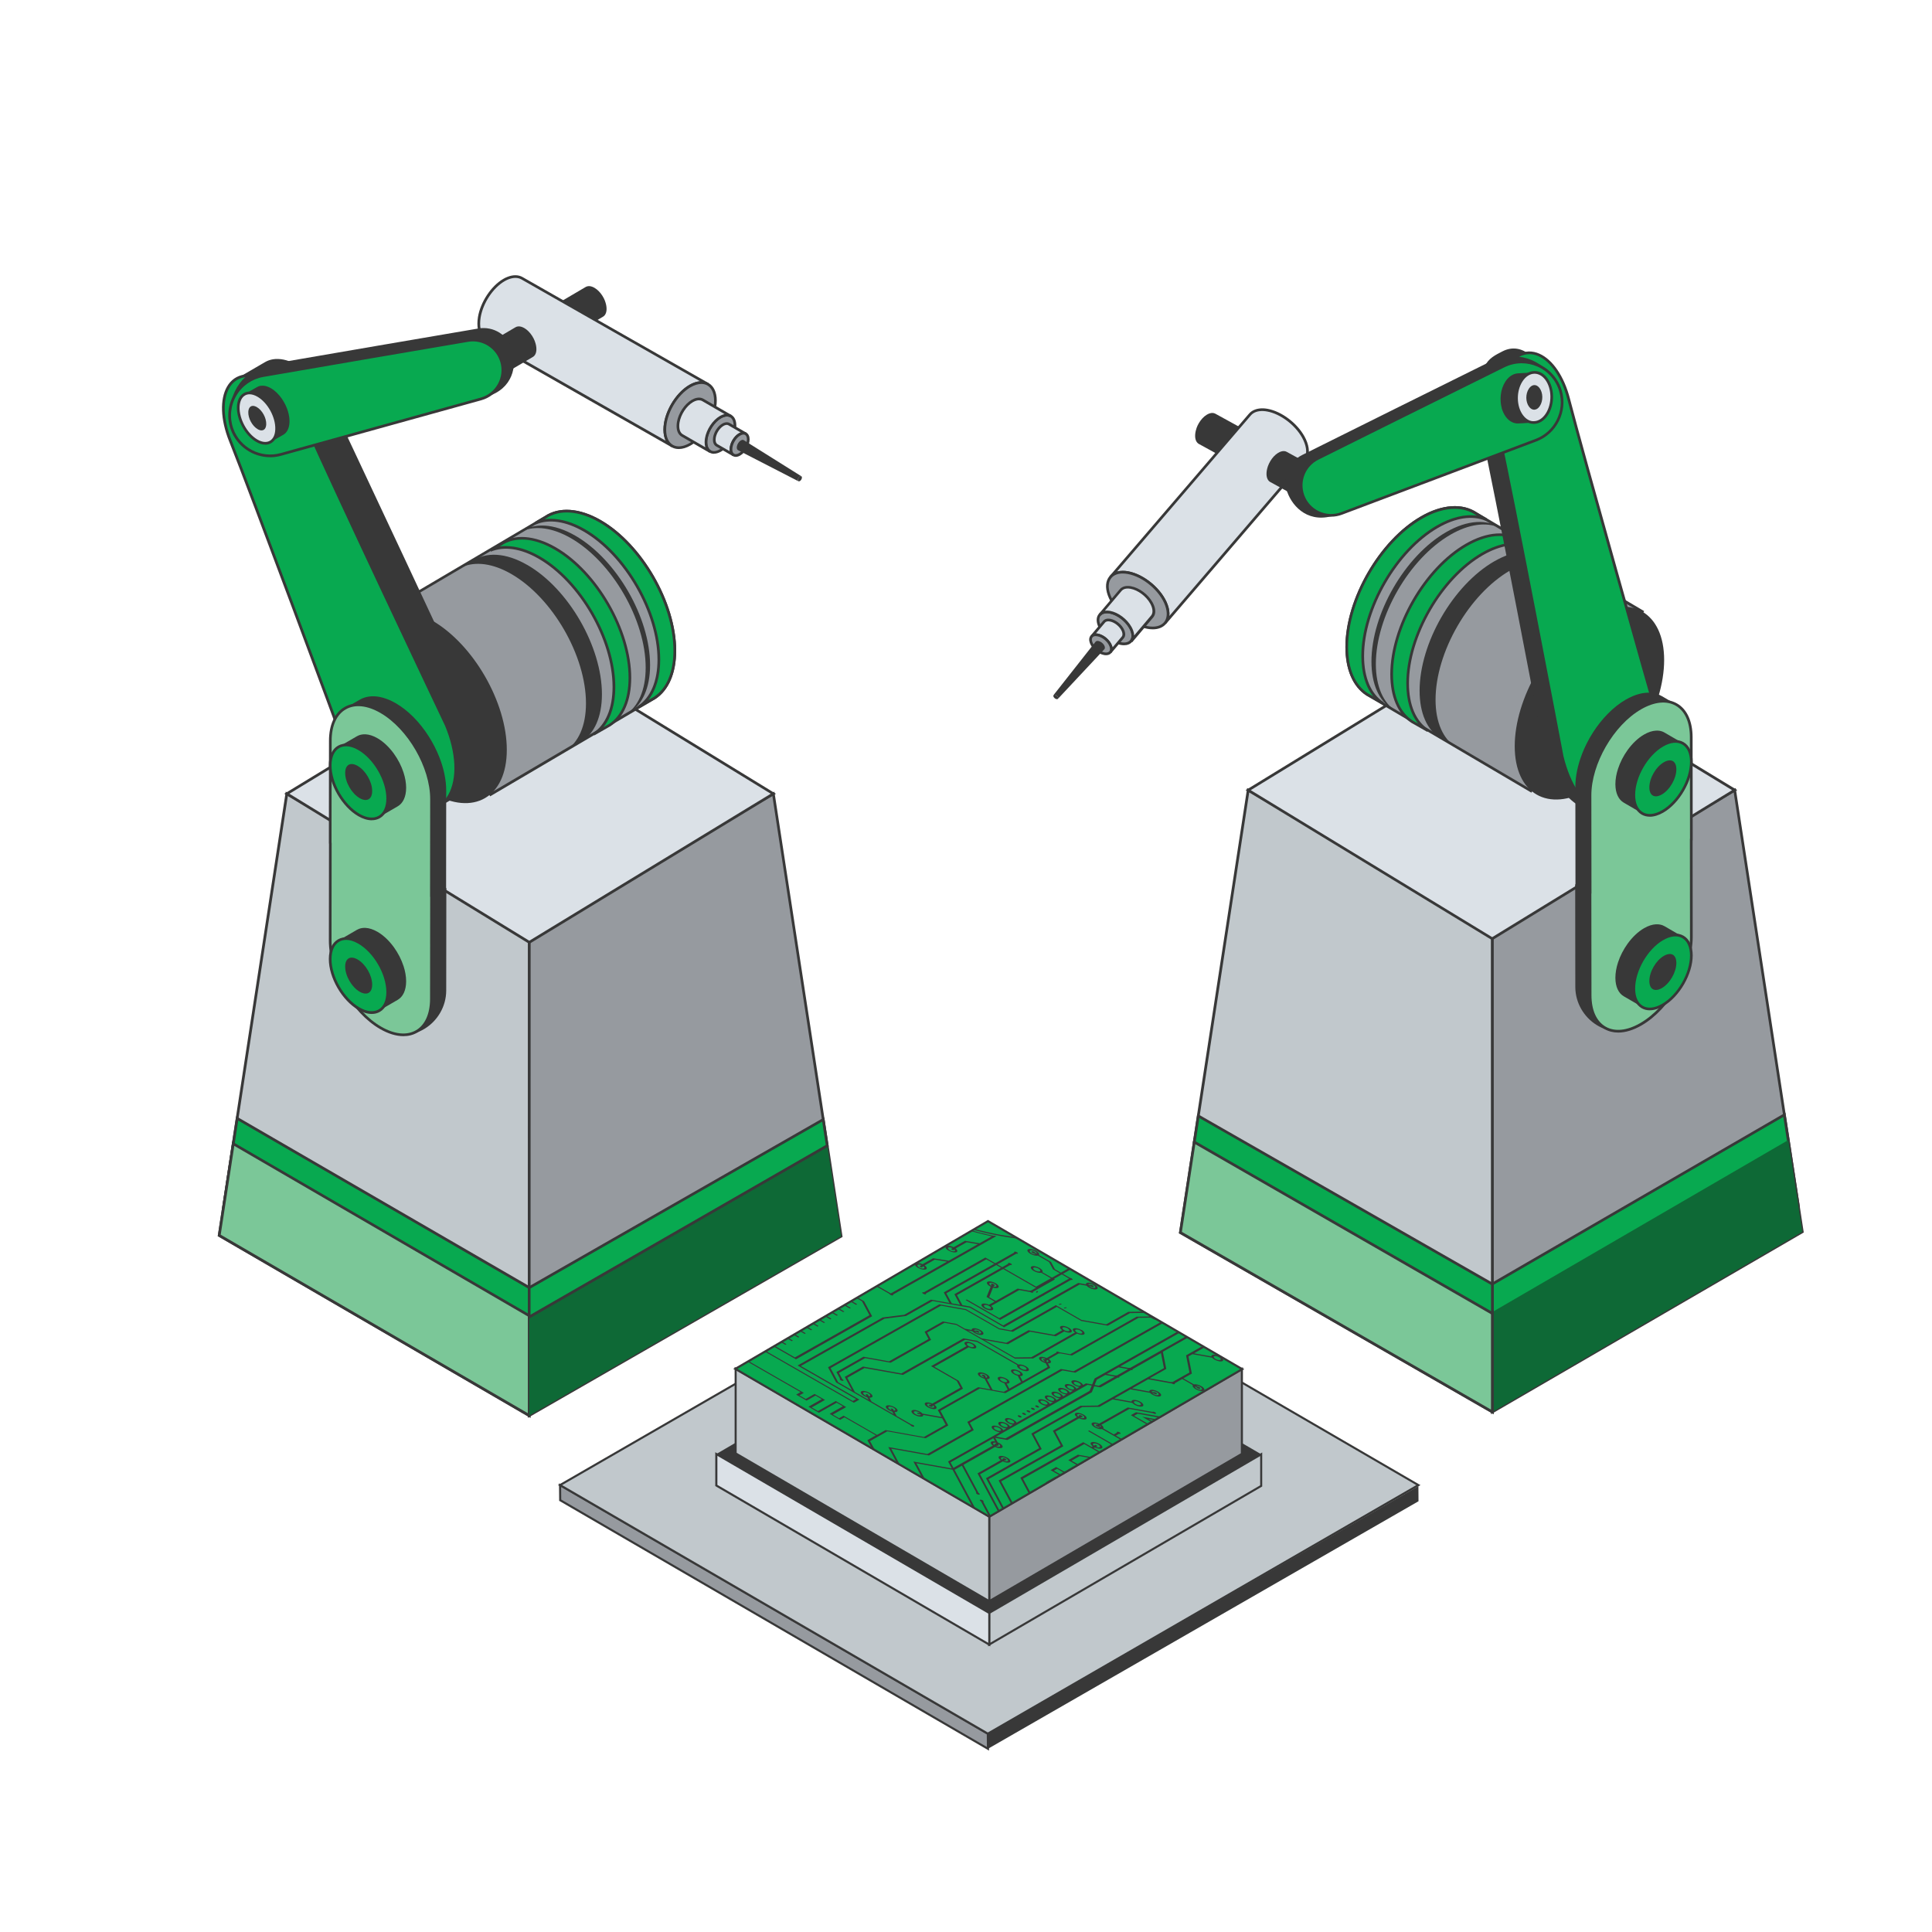 <?xml version="1.0" encoding="UTF-8"?>
<svg id="Layer_1" xmlns="http://www.w3.org/2000/svg" xmlns:xlink="http://www.w3.org/1999/xlink" viewBox="0 0 500 500">
  <defs>
    <style>
      .cls-1 {
        fill: #7bc798;
      }

      .cls-2 {
        fill: #08a950;
      }

      .cls-3 {
        fill: none;
      }

      .cls-4 {
        fill: #c1c8cc;
      }

      .cls-5 {
        isolation: isolate;
      }

      .cls-6 {
        fill: #dbe1e7;
      }

      .cls-7 {
        fill: #383838;
      }

      .cls-8 {
        fill: #969a9f;
      }

      .cls-9 {
        fill: #253467;
      }

      .cls-10 {
        clip-path: url(#clippath);
      }

      .cls-11 {
        fill: #0e6936;
      }
    </style>
    <clipPath id="clippath">
      <polygon class="cls-3" points="255.97 392.53 190.33 354.26 255.69 316.02 321.45 354.31 255.97 392.53"/>
    </clipPath>
  </defs>
  <g>
    <g>
      <g>
        <polygon class="cls-8" points="144.95 384.34 144.98 388.25 255.69 452.58 255.65 448.68 144.95 384.34"/>
        <path class="cls-7" d="M255.96,453.06l-.41-.24-110.84-64.41-.04-4.54.41.24,110.84,64.41.04,4.54ZM145.25,388.09l110.16,64.02-.03-3.27-110.16-64.02.03,3.28Z"/>
      </g>
      <polygon class="cls-7" points="367.08 384.62 367.11 388.52 255.69 452.58 255.65 448.68 367.08 384.62"/>
      <g>
        <polygon class="cls-4" points="144.95 384.34 255.65 448.68 367.08 384.34 256.38 320.01 144.95 384.34"/>
        <path class="cls-7" d="M255.65,448.99l-.14-.08-111.11-64.57.4-.23,111.57-64.41.14.08,111.11,64.57-.41.23-111.57,64.41ZM145.48,384.34l110.17,64.02,110.89-64.02-110.17-64.02-110.89,64.02Z"/>
      </g>
    </g>
    <g>
      <g>
        <polygon class="cls-4" points="255.99 425.62 326.4 384.56 326.4 376.36 255.99 417.43 255.99 425.62"/>
        <path class="cls-7" d="M255.72,426.09v-8.82l.13-.08,70.81-41.3v8.82l-.13.07-70.81,41.3ZM256.26,417.58v7.57l69.87-40.75v-7.57l-69.87,40.75Z"/>
      </g>
      <g>
        <polygon class="cls-6" points="185.39 384.44 256.03 425.62 256.03 417.43 185.39 376.29 185.39 384.44"/>
        <path class="cls-7" d="M256.3,426.09l-.41-.23-70.78-41.26v-8.77l71.18,41.45v8.82ZM185.66,384.29l70.1,40.87v-7.57l-70.1-40.82v7.53Z"/>
      </g>
      <polygon class="cls-7" points="185.39 376.29 256.03 417.43 326.4 376.36 255.68 335.18 185.39 376.29"/>
    </g>
    <g>
      <g>
        <polygon class="cls-8" points="255.98 414.4 321.4 376.24 321.4 354.3 255.98 392.46 255.98 414.4"/>
        <path class="cls-7" d="M255.71,414.87v-22.57l.13-.08,65.83-38.4v22.57l-.13.08-65.83,38.39ZM256.25,392.62v21.32l64.88-37.84v-21.32l-64.88,37.84Z"/>
      </g>
      <g>
        <polygon class="cls-4" points="190.38 376.14 256.02 414.4 256.02 392.46 190.38 354.24 190.38 376.14"/>
        <path class="cls-7" d="M256.29,414.87l-.4-.23-65.77-38.35v-22.53l66.18,38.54v22.57ZM190.65,375.98l65.1,37.95v-21.32l-65.1-37.91v21.28Z"/>
      </g>
    </g>
    <g>
      <polygon class="cls-2" points="190.3 354.26 256.02 392.53 321.48 354.33 255.69 316.02 190.3 354.26"/>
      <path class="cls-7" d="M256.02,392.84l-.14-.08-66.12-38.5,65.93-38.55.14.08,66.19,38.54-66,38.52ZM190.84,354.26l65.18,37.96,64.92-37.89-65.25-37.99-64.85,37.93Z"/>
    </g>
    <g class="cls-10">
      <g>
        <path class="cls-7" d="M241.37,318.84c-.24-.14-.55-.19-.67-.12-.07.04-.07.11,0,.2l-14.48,8.19-12.06-6.93,2.48.44,2.79,1.6c-.2.26.1.71.75,1.08.74.43,1.67.6,2.07.37.4-.22.11-.76-.63-1.18-.66-.37-1.45-.55-1.9-.44l-3.01-1.73-3.31-.59-6.27-3.6-.97-1.77,5.63-3.19-1.22-2.22-13.29-7.64-.39.1,13.18,7.57,1.07,1.95-4.11,2.32-.67-1.24,3.6-2.04-4.23-2.43c-.03-.07-.11-.17-.24-.24-.25-.14-.55-.2-.68-.12-.13.07-.03.25.2.38.14.08.3.13.43.14l3.69,2.12-3.43,1.94.93,1.7-1.12.64,1.13,2.05,19.85,11.41,14.76-8.35c.14.03.28.04.35,0,.13-.07.04-.25-.2-.38ZM220.84,323.05l.29-.16-.87-.5c.28-.03.7.07,1.05.28.45.26.62.57.38.71-.24.13-.79.04-1.24-.22-.35-.2-.53-.44-.47-.6l.86.5Z"/>
        <path class="cls-7" d="M257.22,319.84c-9.32-1.94-19.12-5.69-27.59-10.55-6.71-3.85-12.08-8.11-15.69-12.29l-.41.11c2.23,2.56,5.11,5.15,8.55,7.66l-4.02,2.27-5.39-1.85-6.05-3.48c-.03-.07-.11-.17-.25-.25-.24-.14-.54-.19-.67-.12-.13.07-.04.25.21.38.14.08.29.13.43.15l6.11,3.51,5.98,2.07,4.14-2.34c.48.34.97.68,1.47,1.02l-4.85,2.74-5.37-1.89-11.95-6.87-.39.1,9.4,5.41-2.2-.29-4.2-2.41c-.03-.07-.11-.16-.25-.25-.24-.14-.55-.19-.67-.12-.13.07-.04.25.21.38.14.08.29.13.42.14l4.46,2.56,2.93.38,2.01,1.15,5.95,2.11,4.99-2.82c1.16.77,2.36,1.53,3.61,2.28l-6.79,3.84c-.14-.03-.28-.04-.35,0-.13.07-.04.25.21.38.24.14.54.19.67.12.07-.04.06-.12,0-.2l6.78-3.83c.22.13.44.26.67.39.32.18.64.36.96.54l-9.04,5.11c-.15-.03-.28-.04-.35,0-.13.07-.03.25.21.38.25.14.55.19.68.12.07-.04.07-.12,0-.2l9.04-5.12c1.31.72,2.65,1.41,4.01,2.08l-1.92,1.09c-.71-.36-1.54-.49-1.9-.29-.4.22-.11.76.63,1.18.75.43,1.68.6,2.07.37.33-.18.19-.57-.28-.94l1.99-1.13c.55.26,1.09.52,1.65.77l-4.01,2.27-6.59-1.18-5.63,3.18c-.14-.03-.27-.03-.35,0-.13.07-.03.25.21.38.25.14.55.19.67.12.07-.04.07-.12,0-.2l5.52-3.12,6.58,1.18,4.2-2.37c.57.26,1.13.5,1.7.75l-5.43,3.07-6.24-1.12-6.83,3.86c-.14-.04-.28-.04-.35,0-.13.07-.04.24.21.38.24.14.54.19.67.12.07-.04.07-.12.01-.2l6.71-3.8,6.24,1.12,5.63-3.19c5.47,2.3,11.15,4.12,16.68,5.32l-3.18,1.8-3.77-.64-2.93,1.66c-.72-.37-1.55-.51-1.93-.3-.4.22-.11.76.64,1.18.74.43,1.67.59,2.07.37.32-.18.19-.56-.27-.93l2.85-1.61,2.93.5-7.57,4.29-4.03-.65-2.73,1.54c-.69-.32-1.45-.43-1.8-.23-.4.22-.11.76.64,1.18.75.43,1.67.59,2.07.37.34-.19.17-.62-.37-1.01l2.61-1.48,3.18.51-14.52,8.21s-.07-.01-.1-.02l-27-15.51c.2-.26-.1-.71-.75-1.09-.75-.43-1.67-.59-2.07-.37-.39.22-.11.75.63,1.18.65.37,1.45.55,1.9.44l27,15.51c.03.08.11.17.25.25.24.14.54.19.67.12.08-.04.07-.12.01-.2l26.75-15.13-.67-.14ZM233.2,314.41c-.24.13-.8.03-1.25-.22-.44-.26-.61-.58-.38-.71.21-.12.67-.05,1.08.14l-.42.24.54.31.38-.21c.18.18.21.36.05.46ZM247.06,323.79c-.24.14-.79.03-1.24-.22-.45-.26-.62-.58-.38-.71.21-.12.68-.05,1.1.15l-.42.24.54.31.37-.21c.16.18.19.35.03.44ZM239.15,328.25c-.24.14-.79.03-1.24-.22-.45-.26-.61-.58-.38-.71.19-.11.58-.06.96.09l-.55.31.54.31.54-.31c.24.21.3.43.12.53ZM202.5,318.7c-.03-.08-.11-.17-.25-.25-.25-.14-.55-.19-.68-.12-.12.07-.03.25.21.38.14.08.3.13.43.15l.42.24c-.28.03-.7-.07-1.05-.28-.44-.26-.61-.58-.38-.71.24-.14.79-.03,1.24.22.35.2.53.44.48.6l-.43-.24Z"/>
        <path class="cls-7" d="M265.93,288.76c-17.25-9.91-38.39-14.23-49.36-10.45l.27.4c10.74-3.86,31.71.39,48.8,10.21,18.42,10.58,25.45,23.68,15.68,29.21-9.77,5.52-32.7,1.41-51.12-9.18-6.77-3.89-11.99-8.12-15.42-12.18l-.4.11c3.48,4.09,8.73,8.34,15.53,12.24,18.72,10.76,42.02,14.93,51.95,9.32.17-.1.32-.2.48-.3l2.69,5.29-16.9,9.56-13.12-7.54-15.93,9c-.14-.03-.27-.03-.35,0-.13.07-.03.25.21.38.25.14.55.19.67.12.07-.04.07-.12.01-.2l15.64-8.84,13.12,7.54,17.31-9.79-2.95-5.79c8.59-5.89,1.32-18.71-16.81-29.13Z"/>
        <path class="cls-7" d="M248.03,320c-.24-.14-.54-.19-.67-.12-.08.04-.07.12-.02.2l-19.19,10.85-21.03-12.08c-.03-.07-.11-.16-.25-.25-.24-.14-.54-.19-.68-.12-.13.07-.03.25.21.39.14.08.29.13.42.14l21.57,12.39,19.47-11.01c.15.03.28.04.35,0,.13-.07.04-.25-.21-.38Z"/>
        <path class="cls-7" d="M244.75,319.4c-.24-.14-.55-.19-.67-.12-.08.04-.07.11-.01.19l-16.92,9.57-22.6-12.99c.2-.26-.1-.71-.75-1.08-.75-.43-1.68-.6-2.07-.37-.39.22-.11.76.64,1.18.65.37,1.45.55,1.9.44l23.15,13.3,17.2-9.73c.14.03.28.04.35,0,.13-.07.04-.25-.21-.38ZM203.56,315.49c-.03-.08-.11-.17-.25-.25-.25-.14-.54-.19-.67-.12-.13.07-.04.25.21.38.14.08.29.13.43.14l.42.24c-.28.03-.69-.07-1.04-.28-.45-.26-.62-.58-.38-.71.23-.13.79-.03,1.24.22.35.2.53.44.47.6l-.42-.24Z"/>
        <path class="cls-7" d="M151.62,315.59c-.65-.37-1.44-.55-1.9-.44l-1.83-1.05-.39.1,1.94,1.11c-.2.26.1.71.75,1.09.74.43,1.67.6,2.07.37.4-.22.11-.76-.64-1.18ZM151.72,316.47c-.24.14-.79.03-1.24-.22-.35-.2-.53-.44-.48-.6l.43.25c.03.08.11.16.25.25.25.14.54.19.67.12.13-.07.04-.25-.21-.38-.14-.08-.29-.13-.43-.15l-.43-.24c.28-.03.7.07,1.05.28.45.26.62.58.38.71Z"/>
        <path class="cls-7" d="M218.58,333.86c.2-.26-.1-.71-.75-1.09-.74-.43-1.67-.6-2.07-.37-.4.22-.11.76.63,1.18.66.38,1.45.55,1.9.44l4.79,2.75,1.94,3.61-19.31,10.92-14.63-8.41-1.88-3.51,13.94-7.88-35.27-20.27-1.08-2.03-.47.12,1.03,1.94,34.96,20.08-13.77,7.79,1.77,3.31-6.14-3.53-2.1-3.45,10.47-5.92-1.59-3.91-26.32-15.12-.36-.66-.46.12.31.57,26.29,15.11,1.48,3.65-1.77,1-.72-1.35c.06-.09-.03-.22-.24-.34-.24-.14-.54-.19-.67-.12-.13.07-.03.25.2.38.06.03.12.06.18.09l.84,1.57-3.06,1.74-.66-1.23s.03,0,.04-.01c.13-.07.03-.25-.21-.38-.24-.14-.54-.19-.67-.12-.13.07-.04.25.21.38.01,0,.03.01.05.02l.84,1.57-3.05,1.73-.65-1.2s.02,0,.03-.01c.13-.07.04-.24-.2-.38-.25-.14-.54-.19-.68-.12-.12.07-.03.25.21.38.02.01.04.02.05.02l.83,1.55-1.38.78,1.96,3.23-5.41-3.11-1.87-3.48,9.29-5.25-1.17-2.17-20.01-11.5c.21-.26-.09-.71-.74-1.09-.75-.43-1.67-.6-2.07-.37-.4.22-.11.75.63,1.18.65.37,1.43.55,1.89.44l14.39,8.27-4.25-1.43-4.9-2.81c.2-.26-.09-.71-.75-1.09-.75-.43-1.68-.6-2.07-.37-.39.22-.11.76.63,1.18.65.37,1.45.55,1.9.44l5.03,2.89,5.63,1.9,3.22,1.86-9.88-3.17-3.92-2.25c-.03-.07-.11-.16-.25-.25-.24-.14-.54-.19-.67-.12-.13.07-.04.25.21.38.14.08.29.13.43.14l4.06,2.33,11.02,3.54.99,1.84-9.28,5.25,1.76,3.28-3.57-2.05-2.19-3.51,7.14-4.04-5.44-3.12c.2-.26-.1-.71-.75-1.09-.75-.43-1.68-.6-2.07-.37-.4.22-.11.75.64,1.18.65.37,1.45.55,1.9.43l4.89,2.82-6.98,3.94,2.05,3.28-13.78-7.92,2.49.45.73.42c-.21.26.1.71.75,1.09.74.43,1.67.6,2.06.37.4-.22.11-.76-.63-1.18-.65-.38-1.44-.55-1.9-.44l-.95-.54-3.31-.6-5.82-3.35,2.84.65.54.31c-.2.26.1.71.75,1.09.75.43,1.68.6,2.07.37.39-.22.11-.76-.64-1.18-.65-.38-1.45-.55-1.9-.44l-.73-.42-3.78-.86-1.75-1.01-2.03-3.78-1.54-.88-.39.1,1.42.82,2.03,3.78,56.64,32.54,19.71-11.15-2.08-3.89-5.02-2.88ZM217.59,333.29c-.03-.08-.11-.17-.25-.25-.24-.14-.54-.19-.67-.12s-.04.25.21.38c.14.08.29.13.43.15l.42.24c-.28.03-.7-.07-1.05-.27-.45-.26-.62-.58-.38-.71.24-.13.79-.03,1.24.22.35.2.53.44.47.6l-.42-.24ZM163.65,312.64l-.77-.44-.29.16.76.44c-.28.02-.69-.08-1.03-.28-.45-.26-.62-.58-.38-.71.24-.14.79-.04,1.25.22.35.21.53.45.47.61ZM168.17,316.57c-.03-.07-.11-.17-.25-.25-.24-.14-.54-.19-.67-.12-.13.07-.04.24.2.38.14.08.29.13.43.15l.42.24c-.28.03-.7-.07-1.05-.28-.45-.26-.62-.58-.38-.71.23-.14.79-.03,1.24.22.35.2.53.44.47.6l-.43-.24ZM172.16,321.63c-.03-.07-.11-.16-.25-.25-.25-.14-.55-.19-.67-.12-.13.07-.04.25.21.39.14.08.29.13.42.14l.43.25c-.28.03-.7-.07-1.05-.28-.45-.26-.62-.58-.38-.71.24-.13.79-.03,1.24.22.35.2.53.44.48.6l-.43-.25ZM163.24,325.91c.03.08.11.17.25.25.24.14.54.19.67.12.13-.07.03-.25-.21-.38-.14-.08-.29-.13-.43-.14l-.42-.25c.28-.03.69.07,1.05.28.45.26.62.58.38.71-.24.13-.79.03-1.24-.22-.35-.2-.53-.44-.47-.6l.42.24ZM156.81,322.22c.03.08.11.17.25.25.24.14.54.19.67.12.13-.07.03-.25-.21-.38-.14-.08-.29-.13-.43-.15l-.42-.24c.28-.03.7.07,1.05.28.45.26.62.58.38.71-.23.14-.79.04-1.24-.22-.35-.21-.53-.45-.47-.61l.42.25Z"/>
        <path class="cls-7" d="M292.45,337.02l-25.56-14.69c-.03-.08-.11-.17-.25-.25-.24-.14-.54-.19-.67-.12-.13.07-.04.24.21.38.14.08.29.13.43.15l25.69,14.76,5.48,1.83,3.99,2.29-23.9,13.51-3.31-.59-24.22,13.7,1.01,1.89-11.36,6.42-10.1-1.81,7.09,13.2s-.02,0-.03.01c-.13.07-.04.24.2.38.25.14.54.19.67.12.13-.07.04-.25-.2-.38-.02-.01-.04-.02-.05-.03l-6.91-12.87,9.76,1.75,11.59-6.56-1.02-1.89,23.98-13.56,3.31.59,24.3-13.74-4.66-2.68-5.47-1.83Z"/>
        <path class="cls-7" d="M253.64,381.54l5.89-3.33c.68.32,1.44.42,1.78.22.4-.22.11-.76-.63-1.18-.74-.43-1.68-.59-2.07-.37-.35.2-.17.63.38,1.02l-6.01,3.4,6.17,11.49,21.65,12.55.29-.16-21.43-12.42-6.02-11.22ZM259.15,377.2c.24-.14.8-.04,1.24.22.45.26.62.58.38.71-.18.11-.57.06-.94-.08l.22-.13c.15.03.28.04.35,0,.07-.04.07-.12.01-.19l.06-.03-.54-.31-.05.03c-.14-.03-.27-.04-.35,0-.07.04-.06.12,0,.2l-.23.13c-.25-.21-.32-.44-.13-.54Z"/>
        <path class="cls-7" d="M324.84,341.16l.05-4.84,3.91-2.21-.3-.45-4.22,2.38-.02,2.45-3.18-.64-4.69,2.65.88,4.43-10.32,5.84.88,4.43-4.37,2.47c-.15-.03-.27-.04-.35,0,0,0,0,.01-.02.02l-5.55-1,4.29-2.42-.88-4.43,10.43-5.9,1.05-.59-.88-4.43,14.85-8.4-.3-.44-15.18,8.58.88,4.43-.96.54-1.62-.93,1.15-.65-32.83-18.86c-.03-.08-.11-.17-.25-.25-.24-.14-.54-.19-.67-.12-.13.07-.04.25.2.38.14.08.3.13.43.15l32.29,18.55-.86.49-35.19-20.21c.2-.26-.1-.71-.75-1.09-.74-.43-1.67-.6-2.07-.37-.39.22-.11.75.64,1.18.65.38,1.45.55,1.9.44l35.18,20.21-25.11,14.2-.63,1.55-1.6-.29-.75.42c-.09-.23-.36-.5-.77-.74-.75-.43-1.67-.6-2.07-.37-.4.22-.11.75.63,1.18.42.24.89.39,1.29.45l-.8.46c-.09-.23-.36-.5-.77-.74-.74-.43-1.68-.6-2.07-.37-.39.22-.11.76.64,1.18.41.24.89.39,1.29.45l-.81.46c-.09-.23-.36-.5-.77-.74-.75-.43-1.67-.6-2.07-.37-.39.22-.11.76.64,1.18.42.24.89.39,1.29.45l-.8.46c-.09-.23-.36-.5-.77-.74-.75-.43-1.68-.6-2.07-.37-.4.22-.11.76.63,1.18.42.24.88.39,1.29.45l-.81.46c-.09-.23-.35-.5-.77-.74-.75-.43-1.67-.6-2.07-.37-.39.22-.11.75.63,1.18.42.24.89.39,1.29.45l-.8.46c-.09-.23-.36-.5-.77-.74-.75-.43-1.67-.6-2.07-.37-.39.22-.11.75.64,1.18.42.24.89.39,1.29.45l-7.69,4.35c-.09-.23-.36-.5-.77-.74-.74-.43-1.67-.59-2.06-.37-.4.22-.11.75.63,1.18.41.24.88.39,1.28.45l-.8.46c-.09-.23-.35-.5-.77-.74-.74-.43-1.67-.6-2.07-.37-.39.22-.11.76.63,1.18.42.24.89.39,1.29.45l-.8.46c-.09-.23-.36-.5-.77-.74-.75-.43-1.68-.6-2.07-.37-.39.22-.11.75.64,1.18.42.24.88.39,1.29.45l-1.78,1.01-.12.06-11.48,6.49.96,1.79-9.93-1.78,6.6,12.3-3.02-.54.18.33,3.02.54.42.78.59.11-.42-.78,7.87,1.41,25.85,14.85.29-.16-26.08-14.98-8.11-1.45-6.42-11.97,9.35,1.68,6.05,11.26,26.08,14.98.28-.16-25.85-14.85-6.02-11.21,1.89-1.07,3.74,6.96s-.02,0-.03.01c-.13.07-.04.24.2.38.24.14.54.2.67.12.13-.07.03-.25-.21-.38-.02-.01-.04-.02-.05-.02l-3.91-7.29,8.18-4.63c.68.32,1.44.42,1.78.22.4-.22.11-.76-.63-1.18-.16-.09-.32-.16-.49-.23l-.62-1.16,3.14.56,21.86-12.36.63-1.56,1.61.29,4.47-2.53c.14.03.27.04.35,0,.07-.04.07-.12.01-.2l3.08-1.75c.14.03.27.04.35,0,.07-.04.07-.12.01-.2l7.38-4.18.77,3.88-17.14,9.69-4.46.06-12.72,7.19,2.03,3.78-13.77,7.78,5.15,9.6,4.5,2.59,5.48,1.84,12.84,7.46.29-.16-12.91-7.5-.07-.04-5.47-1.84-4.15-2.39-5-9.32,13.77-7.79-2.03-3.79,12.53-7.09,4.46-.05,3.41-1.93,5.07.91c.14.16.35.33.63.5.75.43,1.67.59,2.07.37.39-.22.11-.76-.63-1.18-.75-.43-1.67-.59-2.07-.37-.15.08-.2.21-.17.35l-4.48-.81,4.18-2.37,5.07.91c.14.17.35.34.63.49.74.43,1.67.6,2.06.37.4-.22.11-.75-.63-1.18-.75-.43-1.68-.6-2.07-.37-.14.08-.2.21-.17.35l-4.48-.81,4.18-2.37,6.14,1.11s.03.02.04.03c.24.14.54.19.67.12.07-.04.07-.12,0-.2l1.97-1.12,2.73,1.57c-.2.26.1.71.75,1.08.75.43,1.68.6,2.07.37.4-.22.11-.76-.63-1.18-.65-.37-1.45-.55-1.9-.44l-2.74-1.57,2.2-1.24-.88-4.43,1.04-.59,5.07.91c.14.17.35.34.63.5.75.43,1.68.6,2.07.37.39-.23.11-.76-.63-1.18-.75-.43-1.68-.6-2.07-.37-.15.09-.2.21-.17.35l-4.49-.8,4.19-2.37,5.07.91c.14.17.35.34.63.5.74.43,1.68.59,2.07.37.39-.22.11-.75-.64-1.18-.75-.43-1.68-.6-2.07-.37-.15.08-.2.2-.17.35l-4.48-.8,4.29-2.42-.89-4.44,4.49-2.54,2.76.55-.02,2.34,15.25,8.76-.36-.53-14.27-8.2ZM272.49,321.63c-.03-.08-.11-.17-.25-.25-.25-.14-.55-.19-.68-.12-.13.07-.04.25.21.38.14.08.3.13.43.14l.42.24c-.28.03-.7-.07-1.05-.27-.45-.26-.62-.58-.38-.71.24-.13.79-.03,1.24.22.35.2.53.45.47.6l-.42-.24ZM256.96,374.12l-8.31,4.69-1.89,1.07-.76-1.42,11.07-6.26.45.85c-.39-.08-.74-.06-.94.05-.35.19-.17.63.38,1.02ZM258.37,374.13c.07-.04.06-.12.01-.2l.05-.03.06-.03-.12-.23c.44.26.6.57.37.7-.19.11-.57.06-.95-.08l.23-.13c.14.03.28.04.35,0ZM257.7,373.38l.13.23c-.14-.03-.27-.04-.34,0-.07.04-.07.12,0,.2l-.23.13c-.25-.21-.32-.44-.13-.54.12-.07.34-.08.58-.03ZM278.37,358.37c-.45-.26-.62-.58-.38-.71.24-.13.79-.03,1.24.22.45.26.62.58.38.71-.24.13-.8.03-1.24-.22ZM276.64,359.34c-.45-.26-.62-.58-.38-.71.24-.14.79-.03,1.24.22.45.26.62.58.38.71-.24.13-.8.03-1.24-.22ZM274.92,360.32c-.45-.26-.62-.58-.38-.71.24-.13.79-.03,1.24.23.45.26.62.58.38.71-.24.13-.8.03-1.24-.22ZM273.2,361.29c-.45-.26-.62-.58-.38-.71.23-.14.79-.03,1.24.22.44.26.62.58.38.71-.23.13-.79.03-1.24-.22ZM271.48,362.26c-.44-.26-.62-.57-.38-.71.24-.13.8-.03,1.25.23.44.26.62.58.38.71-.24.14-.8.03-1.25-.22ZM269.76,363.24c-.45-.26-.62-.58-.38-.71.24-.14.79-.03,1.24.22.45.26.62.58.38.71-.24.13-.8.03-1.24-.22ZM261.15,368.1c-.45-.26-.62-.58-.38-.71.24-.13.79-.03,1.24.22.45.26.62.58.38.71-.24.13-.79.03-1.25-.22ZM259.43,369.08c-.45-.26-.62-.57-.38-.71.24-.13.8-.03,1.24.22.44.26.62.58.38.71-.24.14-.79.03-1.24-.22ZM257.71,370.05c-.45-.26-.62-.58-.38-.71.24-.14.79-.03,1.25.22.44.26.61.57.38.71-.24.13-.8.03-1.24-.22ZM281.97,359.97l-21.73,12.28-2.48-.45,23.7-13.4,1.07.19-.55,1.37ZM284.35,358.63l-1.07-.19.56-1.36,2.21-1.25,2.48.44-4.18,2.37ZM289.06,355.97c-.14-.03-.27-.04-.35,0-.01,0,0,.01-.02.02l-2.24-.4,3.03-1.72,2.49.45-2.92,1.65ZM300.31,349.6l-7.81,4.41c-.14-.03-.28-.03-.35,0,0,0,0,.01-.02.02l-2.24-.4,19.02-10.76,1.62.93-10.23,5.79ZM293.55,362.68c.23-.14.79-.03,1.24.22.45.26.62.58.38.71-.24.13-.79.03-1.24-.22-.45-.26-.62-.58-.38-.71ZM298.14,360.08c.23-.14.79-.03,1.24.22.45.26.62.58.38.71-.24.13-.79.03-1.24-.22-.12-.07-.22-.15-.31-.22l.46.08s.03.02.04.03c.24.14.55.19.67.12.13-.07.04-.25-.21-.38-.24-.14-.54-.2-.67-.12,0,0,0,.01-.02.02l-.46-.08c0-.06.04-.11.11-.15ZM309.68,359.03c.03.07.11.17.25.25.24.14.54.19.67.12.13-.07.04-.25-.2-.38-.14-.08-.3-.13-.43-.15l-.42-.24c.28-.03.69.07,1.04.28.45.26.62.58.38.71-.24.14-.79.03-1.24-.22-.35-.2-.53-.44-.48-.6l.42.24ZM314.21,351c.23-.13.79-.03,1.24.22.45.26.62.58.38.71-.24.13-.79.03-1.24-.22-.45-.26-.62-.58-.38-.71ZM318.8,348.4c.24-.13.79-.03,1.24.22.45.26.62.58.38.71-.23.14-.79.03-1.24-.22-.45-.26-.62-.58-.38-.71Z"/>
        <path class="cls-7" d="M334.45,357.43l-.13,2.54-18.78,10.62c-.68-.32-1.43-.42-1.78-.22-.4.22-.11.75.64,1.18.74.43,1.67.6,2.07.37.35-.2.17-.63-.38-1.02l18.84-10.66.13-2.54,7.02-3.97-.3-.45-7.32,4.14ZM315.92,371.61c-.24.13-.79.03-1.24-.22-.45-.26-.62-.58-.38-.71.19-.11.57-.06.94.08l-.23.13c-.14-.03-.27-.03-.35,0-.13.07-.04.25.21.39.24.14.54.19.67.12.08-.04.07-.12.01-.2l.22-.13c.26.21.32.44.14.54Z"/>
        <path class="cls-7" d="M299.57,340.46c-.75-.43-1.68-.6-2.07-.37-.23.13-.22.36-.04.62l-3.29.04-17.19,9.72-2.84-.51s-.02-.01-.03-.02c-.24-.14-.54-.19-.67-.12-.07.04-.07.12-.01.2l-2.55,1.45c-.68-.32-1.44-.42-1.79-.23-.4.22-.11.76.64,1.18.28.16.58.28.87.36l.54,1-6.48,3.67-.7-1.31c.23.01.43-.02.56-.1.4-.22.11-.75-.64-1.18-.74-.43-1.67-.59-2.07-.37-.39.22-.11.75.64,1.18.29.17.62.3.92.37l.88,1.63-3.04,1.72-.71-1.32c.24.01.45-.01.59-.1.4-.22.11-.75-.64-1.18-.75-.43-1.67-.6-2.07-.37-.39.22-.11.76.64,1.18.28.16.6.29.9.37l.88,1.65-1.03.58-2.89-.52-1.49-2.77c.22,0,.42-.02.55-.1.39-.22.11-.75-.63-1.18-.75-.43-1.68-.6-2.07-.37-.39.22-.11.76.63,1.18.3.17.63.3.94.38l1.48,2.75-3.14-.56-10.45,5.91.97,1.8-4.93-.88c-.14-.16-.35-.33-.61-.48-.74-.43-1.67-.59-2.07-.37-.4.22-.11.75.63,1.18.75.43,1.67.59,2.07.37.15-.09.2-.21.17-.36l4.91.88.89,1.65-5.62,3.18-9.94-1.78-2.21,1.25-8.65-4.98-1.15.65-1.62-.93,3.45-1.95-2.71-1.56-4.59,2.59-1.62-.93,3.44-1.95-2.7-1.55-2.3,1.3-1.63-.93,1.15-.65-15.53-8.92-6.62-1.19-8.27-4.76,1.45-.82c.68.31,1.44.42,1.78.22.4-.22.11-.75-.63-1.18-.74-.43-1.67-.6-2.07-.37-.35.19-.17.63.38,1.02l-1.45.82-3.79-2.18.3-.17c.68.32,1.44.42,1.79.22.39-.22.11-.76-.64-1.18-.75-.43-1.67-.6-2.07-.37-.35.19-.17.63.38,1.02l-.3.17-3.81-2.19-3.08-5.74-7.5-4.31c.21-.26-.08-.72-.74-1.1-.75-.43-1.68-.6-2.07-.37-.4.22-.11.76.63,1.18.64.37,1.42.54,1.88.44l7.29,4.19,2.83,5.26-1.5-.86-2.07-3.81-15.07-8.66-.58-1.09c.25.02.47-.01.62-.09.39-.22.11-.76-.64-1.18-.74-.43-1.67-.59-2.07-.37-.39.22-.11.76.63,1.18.28.16.58.28.86.36l.41.75-3.54-2.04-2.22-3.89-6.13-3.52-.39.1,3.58,2.06-2.61-.47-2.21-1.27-.39.1,2.54,1.46,3.44.62,1.67.96.92,1.63-2.94-.5-5.94-3.41c-.03-.07-.11-.16-.25-.25-.24-.14-.54-.19-.67-.12-.13.07-.03.25.21.38.14.08.29.13.43.14l6.17,3.54,3.19.54,1.1,1.93,19.38,11.14,1.81,3.33-16.96-9.74-2.09,1.18-.67-1.24s.03,0,.04,0c.13-.07.04-.25-.21-.39-.24-.14-.54-.19-.67-.12-.13.07-.04.25.21.38.01.01.03.02.05.02l.85,1.58-1.9,1.07-1.71-3.18s.03,0,.04-.01c.13-.07.04-.24-.21-.38-.25-.14-.54-.19-.67-.12-.13.07-.04.24.2.38.02,0,.03.01.05.02l1.89,3.52-1.89,1.07-1.73-3.19s.02,0,.03,0c.13-.07.04-.25-.21-.39-.24-.14-.54-.19-.67-.12-.13.07-.03.25.21.38.02.01.04.01.05.02l1.91,3.52-.51.29.54.31,7.31-4.14,36.62,21.04,6.62,1.19,14.76,8.48-1.14.65,2.7,1.55,2.3-1.3,1.62.93-3.44,1.95,2.71,1.56,4.59-2.6,1.62.93-3.44,1.95,2.7,1.56,1.15-.65,8.12,4.66-2.21,1.25,3.12,5.6-6.33-1.14-6.27-3.6-1.56-2.9c.25.02.47-.01.62-.09.4-.22.11-.76-.63-1.18-.75-.43-1.67-.59-2.07-.37-.4.22-.11.75.63,1.18.27.16.58.28.86.36l1.38,2.56-5.72-3.29-.54-1.01c.26.02.47-.01.62-.09.39-.22.11-.76-.63-1.18-.75-.43-1.68-.6-2.07-.37-.4.22-.11.75.64,1.18.28.16.58.28.86.36l.36.67-12.21-7.02-2.03-3.78-18.26-10.49c.2-.26-.1-.71-.75-1.08-.75-.43-1.68-.6-2.07-.37-.39.22-.11.76.64,1.18.66.38,1.45.55,1.9.44l18.04,10.36,2.03,3.78,26.19,15.04,6.58,1.18,3.7,6.64.58.1-6.92-12.43,4.47-2.53,9.93,1.78,5.86-3.31-2.03-3.78,10.2-5.77,6.63,1.19,11.59-6.56-.61-1.14c.26.02.48-.01.62-.1.35-.2.17-.63-.38-1.02l2.56-1.45c.14.03.28.04.35,0,.02,0,.01-.02.02-.02l3.07.55,17.24-9.75,3.18-.04c.1.07.2.14.32.21.75.43,1.67.59,2.06.37.4-.22.11-.75-.63-1.18ZM270.2,352.14s.03.02.05.03l.14.26c-.13-.04-.26-.1-.39-.17-.45-.26-.62-.58-.38-.71.19-.11.57-.06.95.08l-.23.13c-.14-.04-.27-.04-.35,0-.13.07-.03.25.21.38ZM262.71,355.5c-.45-.26-.62-.57-.38-.71.24-.14.79-.03,1.24.22.45.26.62.58.38.71-.24.13-.8.03-1.24-.22ZM259.29,357.44c-.45-.26-.62-.58-.38-.71.24-.13.8-.03,1.24.22.45.26.62.58.38.71-.24.14-.8.03-1.25-.22ZM255.03,356.27c.09-.08,0-.23-.22-.36-.24-.14-.54-.19-.67-.12-.13.07-.04.25.21.38.04.02.09.04.14.06l.13.25c-.16-.05-.32-.11-.48-.2-.44-.26-.62-.58-.38-.71.24-.13.8-.03,1.24.22.45.26.62.58.38.71-.05.03-.12.04-.21.05l-.15-.29ZM238.21,366.22c-.24.13-.8.03-1.24-.22-.45-.26-.62-.58-.38-.71.24-.14.79-.03,1.24.22.12.07.21.14.29.21l-.8-.14.18.33.81.15c0,.06-.03.12-.1.16ZM178.67,343.77c.23-.13.79-.03,1.24.22.45.26.62.58.38.71-.18.11-.57.06-.94-.08l.23-.13c.14.03.27.04.35,0,.13-.07.04-.25-.21-.38-.25-.14-.54-.19-.68-.12-.07.04-.06.12,0,.2l-.23.13c-.26-.21-.32-.43-.13-.54ZM157.78,330.26l-.41-.24c-.02-.08-.1-.18-.25-.26-.25-.14-.55-.19-.67-.12-.13.07-.03.25.21.38.13.07.27.12.4.14l.44.25c-.28.02-.69-.08-1.03-.28-.44-.26-.62-.58-.38-.71.24-.13.8-.03,1.25.22.36.21.54.46.47.61ZM148.74,325.42l-.14-.26s.03,0,.04-.01c.13-.07.04-.24-.21-.38-.24-.14-.54-.19-.67-.12-.13.07-.04.25.21.38.02.01.03.02.05.02l.14.26c-.13-.04-.26-.1-.39-.17-.45-.26-.62-.58-.38-.71.24-.13.79-.03,1.24.22.45.26.62.58.38.71-.07.03-.16.05-.27.05ZM173.19,341.94c.24-.13.79-.03,1.24.22.45.26.62.58.38.71-.18.11-.57.06-.95-.09l.23-.13c.14.04.28.04.35,0,.13-.07.04-.25-.21-.38-.24-.14-.54-.19-.67-.12-.07.04-.07.12-.01.2l-.22.13c-.25-.21-.32-.43-.14-.54ZM213.09,370.12s.03,0,.03,0c.13-.07.04-.25-.21-.38-.24-.14-.54-.19-.67-.12-.13.07-.04.24.21.38.02.01.04.02.05.03l.14.26c-.13-.05-.26-.11-.39-.17-.45-.26-.62-.58-.38-.71.23-.14.79-.04,1.24.22.45.26.62.58.38.71-.07.04-.16.06-.27.06l-.14-.26ZM174.23,347.6c-.03-.08-.11-.17-.25-.25-.25-.14-.54-.19-.67-.12-.13.07-.03.25.21.39.14.08.29.13.43.14l.42.25c-.28.03-.7-.07-1.05-.28-.45-.26-.62-.58-.38-.71.24-.13.79-.03,1.24.22.35.2.53.44.48.6l-.42-.24ZM207.62,368.28s.03,0,.04,0c.13-.07.04-.25-.21-.39-.24-.14-.54-.19-.67-.12-.13.07-.03.25.21.38.02.01.03.02.05.03l.14.26c-.13-.04-.27-.1-.39-.17-.45-.26-.62-.58-.38-.71.24-.14.79-.03,1.24.22.45.26.62.58.38.71-.06.04-.16.05-.27.06l-.14-.27ZM271.24,352.48c-.07.03-.16.05-.27.06l-.14-.26s.02,0,.04-.01c.07-.04.07-.12,0-.2l.23-.13c.26.21.32.44.14.54ZM299.66,341.33c-.24.13-.8.03-1.24-.22-.45-.26-.62-.58-.38-.71.25-.13.8-.03,1.25.22.44.25.62.57.38.71Z"/>
        <path class="cls-7" d="M277.32,330.84c-.14-.07-.29-.13-.43-.14l-3.88-2.23-1.01-1.89-3.12-1.79c.21-.26-.09-.71-.75-1.09-.75-.43-1.67-.59-2.07-.37-.39.22-.11.76.64,1.18.65.37,1.45.55,1.9.44l2.89,1.66,1.02,1.89,4.1,2.36s.02.04.03.06l-18.04,10.2-8.39-4.82-.29.16,8.93,5.13,18.33-10.36c.14.03.27.04.35,0,.13-.07.04-.25-.21-.39ZM267.9,324.23c-.03-.07-.11-.17-.25-.25-.24-.14-.55-.19-.68-.12-.13.07-.03.25.21.38.14.08.3.13.43.15l.42.24c-.28.03-.7-.07-1.05-.28-.45-.26-.61-.58-.38-.71.23-.14.79-.04,1.24.22.35.2.53.44.47.6l-.42-.25Z"/>
        <path class="cls-7" d="M270.74,393.89l-8.66-4.97-2.97-5.54,16.07-9.08-2.03-3.78,6.12-3.46c.68.32,1.44.42,1.78.22.4-.22.11-.75-.64-1.18-.74-.43-1.67-.6-2.07-.37-.35.19-.17.63.38,1.02l-6.24,3.53,2.03,3.79-16.07,9.08,3.12,5.81,8.65,4.97,1.02,1.89,13.09,7.52.29-.16-12.87-7.4-1.02-1.89ZM278.89,366.03c.24-.14.79-.04,1.24.22.45.26.62.57.38.71-.19.1-.57.06-.95-.09l.22-.13c.14.03.28.04.35,0,.13-.07.04-.25-.2-.38-.24-.14-.55-.19-.67-.12-.07.04-.07.12-.02.2l-.22.13c-.26-.21-.32-.43-.14-.54Z"/>
        <path class="cls-7" d="M278.96,376.47l-2.49,1.41,4.33,2.49-.86.48-2.16-1.24-1.43.81,4.32,2.48-.86.49-6.49-3.73-1.43.81,4.32,2.48-.86.49-2.16-1.25-2.58,1.46,6.93,3.98,4.46-.06,1.89,1.08,1.55,2.9c-.26-.01-.47.01-.62.1-.39.22-.11.76.64,1.18.75.43,1.67.6,2.07.37.39-.22.11-.76-.63-1.18-.28-.16-.58-.28-.87-.36l-1.38-2.56,5.5,3.16c.03.07.11.17.25.25.24.14.54.19.67.12.13-.07.04-.25-.2-.38-.14-.08-.3-.13-.43-.14l-8.48-4.88-4.46.05-6.05-3.48,2.01-1.14,2.16,1.24,1.43-.81-4.32-2.48.86-.49,6.49,3.73,1.43-.81-4.33-2.49.86-.49,2.17,1.25,1.43-.81-4.32-2.48,2.09-1.18,6.38,1.15,21.53,12.37.28-.16-21.75-12.49-6.86-1.23ZM285.75,392.19s-.03,0-.04,0c-.13.07-.04.25.21.38.24.14.54.19.67.12.13-.07.04-.25-.21-.39-.02,0-.04-.01-.05-.02l-.14-.26c.13.04.27.1.39.17.45.26.62.58.38.71-.24.13-.79.03-1.25-.22-.44-.26-.61-.58-.38-.71.07-.03.16-.05.27-.05l.14.26Z"/>
        <polygon class="cls-7" points="292.63 376.38 281.88 370.2 281.59 370.36 292.47 376.61 297.95 378.45 313.03 387.11 313.32 386.96 298.11 378.21 292.63 376.38"/>
        <path class="cls-7" d="M281.81,382.26l2.16,1.24-6.2,3.51,5.36-.06,10.31,5.92c.03.08.11.17.25.25.24.14.54.19.67.12.13-.07.03-.25-.21-.38-.14-.08-.3-.13-.43-.14l-5.5-3.16,1.17.21c.14.16.35.34.62.49.74.43,1.67.59,2.07.37.4-.22.11-.76-.64-1.18-.74-.43-1.67-.6-2.07-.37-.15.08-.2.21-.17.35l-1.76-.32-4.38-2.52-3.56.04,5.27-2.98-2.16-1.24,4.3-2.43,19.2,11.03.29-.16-19.75-11.34-4.87,2.76ZM289.94,389.39c.24-.14.8-.03,1.24.22.45.26.62.57.38.71-.24.13-.8.03-1.25-.22-.12-.07-.22-.15-.3-.22l.46.08s.03.02.04.03c.24.14.54.19.67.12.13-.07.04-.25-.2-.38-.24-.14-.54-.19-.67-.12-.01,0-.01.01-.02.02l-.46-.09c0-.06.04-.11.11-.15Z"/>
        <path class="cls-7" d="M172.43,343.29c-.66-.37-1.45-.55-1.9-.44l-18.26-10.49-3.56-.64-5.22,2.95.54.31,5.11-2.88,3.07.55,18.03,10.36c-.2.26.1.71.75,1.09.75.43,1.67.59,2.07.37.39-.22.11-.76-.64-1.18ZM172.52,344.16c-.23.14-.8.03-1.24-.22-.35-.2-.53-.44-.48-.6l.42.24c.03.08.11.16.25.25.24.14.55.19.68.12.13-.07.04-.25-.21-.38-.14-.08-.29-.13-.43-.14l-.42-.25c.28-.03.7.07,1.05.28.44.26.62.57.38.71Z"/>
        <path class="cls-7" d="M166.95,341.46c-.65-.38-1.45-.55-1.9-.44l-11.93-6.85-4.55,2.58c-.14-.03-.28-.04-.35,0-.13.07-.03.25.21.39.24.14.55.19.67.12.07-.04.07-.12.02-.2l4.27-2.41,11.38,6.54c-.2.26.1.71.75,1.09.75.43,1.67.6,2.07.37.4-.22.11-.75-.63-1.18ZM167.05,342.33c-.24.13-.79.03-1.24-.22-.35-.2-.53-.44-.48-.6l.42.24c.03.08.11.17.25.25.25.14.54.19.67.12.13-.07.04-.25-.2-.38-.14-.08-.3-.13-.43-.14l-.42-.25c.27-.03.7.07,1.04.28.45.26.62.58.38.71Z"/>
        <path class="cls-7" d="M296.86,339.53c-.24-.14-.55-.19-.68-.12-.02.01-.02.03-.03.04l-4.15.05-5.71,3.23-6.39-1.14-6.65-3.82-11.56,6.54-3.07-.55-8.65-4.97-6.87-1.23-28.81,16.29,2.1,3.92,19.25,11.06c.03.08.11.17.25.25.24.14.54.19.67.12.13-.07.03-.25-.21-.38-.13-.08-.29-.13-.43-.15l-3.88-2.23-.54-1c.26.02.47-.01.62-.1.4-.22.11-.76-.63-1.18-.74-.43-1.67-.59-2.07-.37-.39.22-.11.75.63,1.18.28.16.58.28.87.36l.36.67-5.73-3.29-.54-1c.25.02.47-.01.62-.09.39-.22.11-.76-.64-1.18-.75-.43-1.67-.59-2.06-.37-.4.22-.11.75.63,1.18.28.16.58.28.87.36l.36.67-3.56-2.05-1.96-3.65,4.47-2.53,9.94,1.78,16.07-9.09,3.07.55,10.46,6.01c-.2.26.1.71.75,1.09.75.43,1.67.59,2.07.37.4-.22.11-.76-.63-1.18-.66-.38-1.45-.55-1.9-.44l-10.69-6.14-3.55-.64-16.07,9.08-9.93-1.78-4.71,2.66,1.85,3.44-3.56-2.05-1.96-3.65,28.57-16.16,6.38,1.15,8.65,4.97,3.56.64,11.39-6.44,6.33,3.64,6.87,1.23,5.76-3.26,3.95-.05c.24.13.52.18.65.11.13-.07.04-.25-.2-.38ZM231.08,364.61l-.59-.11.26.47c-.14-.04-.27-.1-.39-.18-.45-.26-.62-.58-.38-.71.23-.13.79-.03,1.24.22.45.26.62.58.38.71-.06.04-.15.05-.27.06l-.25-.47ZM224.59,360.88l-.58-.11.25.47c-.13-.04-.26-.1-.39-.17-.45-.26-.62-.58-.38-.71.24-.14.79-.04,1.24.22.45.26.62.58.38.71-.06.04-.16.05-.27.05l-.26-.47ZM263.95,353.52c.24-.13.79-.03,1.24.22.45.26.62.58.38.71-.24.14-.8.03-1.24-.22-.45-.26-.62-.58-.38-.71Z"/>
        <path class="cls-7" d="M312.81,377.5l-19.31-11.09.94-.54,8.38,1.5c.14.17.35.34.62.49.75.43,1.68.6,2.07.37.4-.22.11-.76-.64-1.18-.75-.43-1.67-.6-2.07-.37-.15.08-.2.21-.17.35l-8.62-1.55-1.35.76,10.43,6-4.48-.81c-.14-.16-.35-.33-.62-.49-.75-.43-1.68-.6-2.07-.37-.39.22-.11.75.63,1.18.75.43,1.68.6,2.07.37.14-.09.19-.21.17-.36l5.07.91,5.73,3.29-4.48-.81c-.14-.17-.35-.34-.63-.49-.75-.43-1.67-.6-2.07-.37-.39.22-.11.76.64,1.18.75.43,1.67.6,2.07.37.15-.08.2-.21.17-.35l5.07.91,1.94,1.11,1.96,3.65-4.39,2.48-12.44-7.15.83-.47c.14.03.28.04.35,0,.13-.07.03-.25-.21-.38-.25-.14-.55-.19-.68-.12-.07.04-.06.12,0,.2l-.83.46-3.78-2.17.82-.47c.15.03.28.04.35,0,.13-.07.04-.25-.2-.38-.25-.14-.55-.19-.68-.12-.07.04-.07.12,0,.2l-.83.46-3.78-2.17.82-.47c.14.03.28.04.35,0,.12-.07.03-.25-.21-.38-.25-.14-.55-.19-.68-.12-.07.04-.07.12,0,.2l-.83.47-2.73-1.57c.17-.22-.03-.59-.5-.92l7.27-4.11,6.13,1.1s.03.02.04.03c.24.14.54.19.68.12.13-.07.03-.25-.21-.38-.24-.14-.54-.19-.67-.12-.01,0-.01.01-.02.02l-6.38-1.14-7.39,4.18c-.68-.31-1.44-.42-1.79-.22-.4.22-.11.75.64,1.18.65.37,1.44.55,1.89.44l28.97,16.64.29-.16-4.06-2.33,4.51-2.55-2.11-3.92ZM303.35,367c.24-.13.79-.03,1.24.22.45.26.62.58.38.71-.23.14-.79.03-1.24-.22-.45-.26-.62-.58-.38-.71ZM298.09,371.83c-.24.13-.8.03-1.24-.22-.45-.26-.62-.58-.38-.71.24-.13.79-.03,1.24.22.13.07.23.15.3.23l-.46-.09s-.02-.02-.04-.03c-.24-.14-.54-.19-.67-.12-.13.07-.04.25.21.38.24.14.54.19.67.12,0,0,0-.01.01-.02l.46.09c0,.06-.03.11-.1.15ZM304.58,375.56c-.24.13-.8.03-1.25-.22-.44-.26-.62-.58-.38-.71.24-.13.79-.03,1.24.22.45.26.62.58.38.71ZM283.6,369.23c-.45-.26-.62-.58-.38-.71.19-.11.57-.06.95.08l-.22.13c-.14-.04-.28-.04-.35,0-.13.07-.04.25.2.38.14.08.29.13.43.14l.42.25c-.28.03-.7-.07-1.05-.28ZM284.51,369.1s-.01-.04-.03-.06l.22-.13c.19.16.27.32.23.43l-.43-.25Z"/>
        <path class="cls-7" d="M279.89,344.2c-.75-.43-1.68-.6-2.07-.37-.35.2-.17.63.38,1.02l-11.31,6.4-4.24.05-7.84-4.5,6.04,1.08,5.74-3.24,6.63,1.19,2.22-1.26c.68.32,1.44.42,1.78.22.39-.22.11-.76-.64-1.18-.74-.43-1.67-.59-2.07-.37-.35.2-.17.63.38,1.02l-2.1,1.19-6.62-1.18-5.74,3.24-6.38-1.14-3.57-2.05,1.18.21c.14.16.35.33.62.49.74.43,1.67.6,2.07.37.39-.22.11-.76-.63-1.18-.75-.43-1.67-.6-2.07-.37-.15.09-.2.21-.17.35l-1.76-.32-2.16-1.24-3.56-.64-4.71,2.66,1.01,1.89-10.21,5.77-6.62-1.19-7.01,3.96.94,1.75s-.03,0-.03,0c-.13.07-.04.25.21.38.24.14.54.19.67.12.13-.07.03-.25-.21-.38-.02-.01-.03-.02-.05-.02l-.86-1.62,6.76-3.83,6.62,1.19,10.45-5.91-1.01-1.89,4.47-2.53,3.07.55,15.2,8.73,4.67-.05,11.38-6.44c.68.32,1.43.42,1.78.22.4-.22.11-.76-.63-1.18ZM275.04,343.54c.24-.13.8-.03,1.24.22.45.26.62.58.38.71-.24.13-.79.03-1.24-.22-.44-.26-.62-.58-.38-.71ZM252.18,344.14c.23-.14.79-.03,1.24.22.45.26.62.58.38.71-.24.13-.8.03-1.25-.22-.12-.07-.22-.15-.3-.22l.46.09s.02.02.04.03c.25.14.54.19.68.12.13-.07.04-.25-.21-.38-.24-.14-.55-.19-.67-.12-.01,0-.01.01-.02.02l-.46-.08c0-.06.03-.11.11-.15ZM279.98,345.07c-.23.14-.79.03-1.24-.22-.45-.26-.62-.58-.38-.71.24-.13.8-.03,1.25.22.45.26.62.58.38.71Z"/>
        <path class="cls-7" d="M269.77,329.23c.21-.26-.09-.71-.75-1.09-.74-.43-1.67-.6-2.07-.37-.4.22-.11.76.63,1.18.65.37,1.45.55,1.9.44l2.73,1.57-5.42,3.06c-.14-.03-.28-.04-.35,0,0,0-.01.01-.01.02l-3.07-.55-5.66,3.2-1.7-.98.99-2.48c.53.16,1.04.19,1.3.04.39-.22.11-.76-.64-1.18-.74-.43-1.67-.59-2.07-.37-.39.22-.11.76.64,1.18.05.03.11.06.17.09l-1.07,2.66,2.09,1.2-1.45.82c-.68-.32-1.44-.42-1.78-.22-.4.22-.11.76.63,1.18.75.43,1.67.6,2.07.37.34-.19.17-.63-.38-1.02l7.27-4.11,2.83.51s.03.02.04.03c.24.14.55.19.68.12.07-.04.07-.12,0-.2l5.7-3.22-3.28-1.88ZM269.11,329.01c-.23.14-.79.03-1.24-.22-.45-.26-.62-.58-.38-.71.24-.13.8-.03,1.25.22.44.26.62.58.38.71ZM256.15,332.03c.24-.13.8-.03,1.24.22.45.26.62.58.38.71-.14.08-.39.07-.66.01l.08-.2c.08,0,.16,0,.2-.03.13-.07.04-.24-.21-.38-.24-.14-.54-.19-.67-.12-.1.06-.06.17.07.29l-.08.2c-.44-.26-.6-.57-.37-.7ZM256.36,338.69c-.23.14-.79.03-1.24-.22-.45-.26-.62-.58-.38-.71.23-.14.79-.03,1.24.22.45.26.62.58.38.71Z"/>
        <polygon class="cls-7" points="333.49 343.67 333.67 341.41 333.77 341.47 333.41 340.93 329.36 338.61 329.49 336.19 330 335.9 329.7 335.45 328.88 335.91 328.74 338.58 333.07 341.06 332.87 343.64 336.76 345.88 336.4 345.35 333.49 343.67"/>
        <path class="cls-7" d="M338.78,359.92l-.13,2.54-19.54,11.05,2.03,3.78-5.33,3.02-1.85-3.45-2.16-1.25-.87-1.61s.03,0,.03,0c.13-.07.04-.25-.21-.38-.24-.14-.54-.19-.67-.12s-.03.25.21.38c.02.01.04.02.05.02l.69,1.28-5.72-3.29-.87-1.62s.03,0,.04,0c.13-.07.03-.25-.21-.38-.24-.14-.54-.19-.67-.12-.13.07-.04.24.2.38.02.01.04.02.05.03l.69,1.28-7.35-4.22,2.23.4s.02.01.03.02c.24.14.54.19.67.12.13-.07.04-.25-.21-.38-.24-.14-.54-.19-.67-.12-.01,0-.01.02-.02.03l-3.62-.65,17.85,10.25,2.97,5.54-3.52,2,2.43,1.4.29-.16-1.9-1.09,3.36-1.9-1.02-1.9,5.74-3.24-2.03-3.78,19.49-11.02.13-2.54,5.11-2.89-.3-.45-5.42,3.06Z"/>
        <polygon class="cls-7" points="344.08 366.79 337.46 365.59 322.42 374.1 324.45 377.88 318.63 381.18 321.06 382.57 321.35 382.41 319.46 381.33 325.11 378.13 323.08 374.34 337.88 365.97 344.51 367.16 349.32 364.44 349.02 363.99 344.08 366.79"/>
        <path class="cls-7" d="M251.85,347.71c-.75-.43-1.67-.6-2.07-.37-.34.19-.17.63.38,1.02l-9.2,5.2,6.65,3.82.94,1.76-7.27,4.11c-.68-.32-1.44-.42-1.78-.22-.4.22-.11.76.64,1.18.74.43,1.67.6,2.07.37.34-.19.17-.63-.38-1.02l7.39-4.18-1.09-2.03-6.33-3.64,8.91-5.04c.68.32,1.44.42,1.79.22.39-.22.11-.76-.64-1.18ZM241.67,364.27c-.24.13-.79.03-1.24-.22-.45-.26-.62-.58-.38-.71.19-.11.57-.06.95.09l-.23.13c-.14-.03-.27-.04-.35,0-.13.07-.04.24.21.38.24.14.54.19.67.12.07-.04.06-.12,0-.2l.22-.13c.25.21.33.44.14.54ZM251.95,348.59c-.24.13-.8.03-1.24-.22-.45-.26-.62-.58-.38-.71.23-.14.79-.03,1.24.22.45.26.62.57.38.71Z"/>
        <path class="cls-7" d="M264.11,366.43c-.24-.14-.54-.19-.67-.12-.13.07-.04.24.21.38.24.14.54.19.67.12.13-.07.03-.25-.21-.38Z"/>
        <path class="cls-7" d="M265.26,365.78c-.24-.14-.54-.19-.67-.12-.13.07-.04.25.21.38.24.14.54.19.67.12.13-.07.04-.25-.21-.38Z"/>
        <path class="cls-7" d="M266.41,365.13c-.24-.14-.54-.19-.67-.12-.13.07-.04.25.2.38.25.14.55.19.68.12.13-.07.04-.25-.2-.38Z"/>
        <path class="cls-7" d="M267.55,364.48c-.24-.14-.54-.19-.67-.12-.13.07-.04.24.2.38.24.14.54.19.67.12.13-.07.04-.24-.21-.38Z"/>
        <path class="cls-7" d="M268.65,363.86c-.24-.14-.54-.19-.67-.12-.13.07-.04.25.21.39.24.14.54.19.67.12.13-.07.03-.25-.21-.38Z"/>
        <path class="cls-7" d="M170.24,309.95l-.76-1.44-.46.12.71,1.35,40.83,23.46-14.5,8.2c-.14-.03-.27-.04-.35,0-.13.07-.04.25.21.39.24.14.54.19.67.12.08-.04.07-.12.01-.2l14.78-8.36-41.15-23.64Z"/>
        <path class="cls-7" d="M212.73,330.53l-39.85-22.9-.39.1,39.74,22.83,1.88,3.5-18.16,10.26c-.14-.03-.27-.03-.35,0-.13.07-.03.25.21.38.25.14.54.19.67.12.07-.04.07-.12.01-.2l18.27-10.33-2.03-3.78Z"/>
        <polygon class="cls-7" points="201.49 347.02 203.25 348.03 203.54 347.87 201.78 346.86 201.49 347.02"/>
        <polygon class="cls-7" points="203.15 346.08 204.91 347.09 205.2 346.93 203.44 345.92 203.15 346.08"/>
        <polygon class="cls-7" points="204.82 345.14 206.58 346.15 206.87 345.99 205.11 344.98 204.82 345.14"/>
        <polygon class="cls-7" points="206.48 344.2 208.24 345.21 208.53 345.05 206.77 344.04 206.48 344.2"/>
        <polygon class="cls-7" points="208.14 343.26 209.9 344.27 210.19 344.11 208.43 343.1 208.14 343.26"/>
        <polygon class="cls-7" points="209.81 342.32 211.57 343.33 211.85 343.17 210.09 342.16 209.81 342.32"/>
        <polygon class="cls-7" points="211.47 341.38 213.23 342.39 213.52 342.23 211.76 341.22 211.47 341.38"/>
        <polygon class="cls-7" points="213.13 340.44 214.89 341.45 215.18 341.29 213.42 340.28 213.13 340.44"/>
        <polygon class="cls-7" points="214.8 339.5 216.56 340.51 216.85 340.35 215.08 339.34 214.8 339.5"/>
        <polygon class="cls-7" points="216.46 338.56 218.22 339.57 218.51 339.41 216.75 338.4 216.46 338.56"/>
        <polygon class="cls-7" points="218.13 337.62 219.89 338.63 220.17 338.47 218.41 337.46 218.13 337.62"/>
        <polygon class="cls-7" points="219.79 336.68 221.55 337.69 221.84 337.53 220.08 336.51 219.79 336.68"/>
        <path class="cls-7" d="M329.14,344.94c.12-.26-.18-.67-.78-1.02-.75-.43-1.68-.6-2.07-.37-.39.22-.11.76.64,1.18.7.4,1.55.57,1.98.4l9.36,5.38.88,1.79-6.87,3.88-.13,2.54-16.47,9.32c-.71-.36-1.52-.49-1.89-.28-.39.22-.11.76.64,1.18.75.43,1.67.6,2.07.37.33-.18.18-.58-.29-.95l16.56-9.37.13-2.54,6.91-3.9-1.01-2.07-9.65-5.54ZM327.86,344.2l-.29.16.8.46c-.27.08-.75-.03-1.15-.26-.45-.26-.62-.58-.38-.71.24-.14.79-.03,1.24.22.3.17.47.37.48.52l-.7-.4ZM315.95,369.01c-.24.13-.79.03-1.24-.22-.45-.26-.62-.58-.38-.71.2-.12.65-.05,1.06.13l-.21.12c-.2-.07-.39-.09-.49-.03-.13.07-.04.25.2.38.25.14.55.2.68.12.04-.02.05-.06.05-.11l.26-.15c.19.19.22.37.06.47Z"/>
        <path class="cls-7" d="M332.59,373.13c-.24-.14-.55-.2-.67-.12-.13.07-.03.25.21.38.24.14.54.19.67.12.13-.07.04-.24-.2-.38Z"/>
        <path class="cls-7" d="M333.74,372.48c-.24-.14-.55-.19-.67-.12-.13.07-.03.25.21.39.25.14.55.19.67.12.13-.07.04-.25-.2-.38Z"/>
        <path class="cls-7" d="M291.99,379.28c-.66-.38-1.45-.55-1.9-.44l-2.73-1.57,1.45-.82c.69.32,1.44.42,1.79.22.39-.22.11-.76-.63-1.18-.75-.43-1.68-.6-2.07-.37-.35.2-.17.63.38,1.02l-1.45.82-3.78-2.18.3-.17c.68.31,1.44.42,1.78.22.4-.22.11-.76-.64-1.18-.75-.43-1.67-.6-2.07-.37-.35.2-.17.63.38,1.02l-.3.17-2.16-1.24-16.27,9.2,2.1,3.92,8.66,4.97,2.03,3.79,11.03,6.23.28-.17-6.27-3.54,4.23-2.39c.14.03.27.03.35,0,.13-.07.03-.25-.21-.38-.24-.14-.54-.19-.67-.12-.07.04-.07.12,0,.2l-4.23,2.39-3.98-2.25-2.03-3.78-2-1.15,1.45-.82c.68.32,1.44.42,1.78.22.4-.22.11-.75-.63-1.18-.74-.43-1.67-.6-2.07-.37-.35.19-.17.63.38,1.02l-1.45.82-6.11-3.51-1.96-3.64,15.86-8.97,9.23,5.3c-.2.26.09.71.75,1.09.74.43,1.67.6,2.07.37.39-.22.11-.75-.64-1.18ZM288.43,375.44c.24-.14.8-.03,1.24.22.45.26.62.58.38.71-.19.11-.57.06-.95-.08l.23-.13c.15.03.27.04.35,0,.13-.07.04-.25-.21-.38-.25-.14-.55-.19-.68-.12-.07.04-.07.12,0,.2l-.23.13c-.25-.21-.32-.43-.14-.54ZM274.39,388.31c.24-.13.79-.03,1.25.22.44.26.61.58.38.71-.19.11-.57.06-.95-.09l.4-.23-.54-.31-.41.23c-.25-.21-.32-.43-.14-.54ZM282.95,373.6c.24-.14.8-.03,1.25.22.45.26.62.57.38.71-.19.11-.57.06-.94-.08l.4-.23-.54-.31-.4.22c-.26-.21-.32-.43-.14-.54ZM292.09,380.15c-.24.13-.79.03-1.24-.22-.35-.2-.53-.44-.47-.6l.42.25c.03.08.11.17.25.25.24.14.54.19.67.12.13-.07.03-.25-.2-.38-.14-.08-.29-.13-.43-.14l-.42-.25c.28-.03.7.07,1.05.28.45.26.62.58.38.71Z"/>
        <path class="cls-7" d="M254.46,388.66s.03,0,.04-.01c.13-.07.03-.25-.21-.38-.24-.14-.54-.19-.67-.12-.13.07-.04.25.21.38.02.01.04.02.05.03l1.96,3.65,23.91,13.74.29-.16-23.69-13.61-1.88-3.51Z"/>
        <path class="cls-7" d="M263.67,400.3l-8.38-4.82c-.03-.07-.11-.16-.25-.25-.24-.14-.54-.19-.67-.12-.13.07-.04.25.21.38.14.08.3.13.43.14l8.25,4.74,3.18,3.14,8.72,5.01.29-.16-8.59-4.94-3.18-3.14Z"/>
        <path class="cls-7" d="M169.24,332.9l-13.87-7.97c.2-.26-.1-.71-.75-1.09-.75-.43-1.68-.6-2.07-.37-.39.22-.11.76.64,1.18.66.37,1.45.55,1.9.44l13.33,7.66-1.24.7,28.37,16.3-.89.51-8.61-1.55c-.14-.15-.33-.31-.58-.45-.75-.43-1.67-.6-2.07-.37-.39.22-.11.75.64,1.18.74.43,1.67.59,2.07.37.16-.09.2-.23.16-.39l8.82,1.58,1.3-.74-28.37-16.3,1.24-.7ZM154.38,324.36c-.02-.07-.11-.16-.25-.24-.25-.14-.54-.19-.67-.12-.13.07-.04.25.2.38.14.08.3.13.43.14l.43.25c-.28.03-.7-.07-1.05-.28-.45-.26-.62-.58-.38-.71.24-.13.79-.03,1.24.22.36.2.53.44.47.6l-.42-.25ZM185.54,349.14c-.24.13-.79.03-1.24-.22-.45-.26-.62-.58-.38-.71.23-.13.79-.03,1.24.22.1.06.19.12.26.18l-.5-.09c-.23-.12-.51-.17-.63-.1-.13.07-.04.25.21.38.24.14.54.19.68.12.02-.01.03-.03.04-.05l.44.08c0,.07-.03.14-.1.19Z"/>
        <path class="cls-7" d="M149.17,319.45c-.75-.43-1.68-.6-2.07-.37-.15.09-.2.21-.17.36l-1.78-.32-5.17-2.97-.39.1,5.5,3.16,2.04.36c.14.16.35.33.61.48.74.43,1.67.6,2.07.37.39-.22.1-.76-.64-1.18ZM149.27,320.32c-.24.14-.8.03-1.24-.22-.12-.07-.22-.14-.29-.21l.47.08s.02.01.02.02c.24.14.54.19.67.12.13-.07.04-.24-.21-.38-.24-.14-.54-.19-.67-.12-.01.01-.02.02-.02.03l-.45-.08c0-.07.03-.12.1-.16.24-.14.79-.03,1.24.22.45.26.62.57.39.71Z"/>
        <path class="cls-7" d="M283.28,332.41c-.74-.43-1.68-.6-2.07-.37-.15.08-.2.21-.17.35l-2-.36-19.43,10.99-8.5-4.88-2.05-.37-1.4-2.6,13.8-7.8c.14.03.28.03.35,0,.13-.07.04-.25-.21-.38-.24-.14-.54-.19-.67-.12-.07.04-.07.12-.01.2l-13.92,7.87,1.47,2.74-2.16-.38-1.4-2.6,18.12-10.25c.14.03.27.04.35,0,.13-.07.04-.25-.21-.38-.24-.14-.54-.19-.67-.12-.07.04-.07.12-.01.2l-18.24,10.32,1.47,2.74-4.8-.86-6.92,3.91-5.57.7-22.01,12.43,15.15,8.7-.86.48-49.22-28.28,1.15-.65-19.85-11.41-6.62-1.19-7.75-4.46-.39.1,8.08,4.65,6.62,1.18,19.09,10.97-1.15.65,50.31,28.9,1.43-.81-15.15-8.7,21.64-12.24,5.57-.7,6.89-3.88,9.69,1.74,8.81,5.06,19.59-11.08,1.76.32c.14.17.35.34.62.49.74.43,1.67.6,2.07.37.4-.22.11-.76-.64-1.18ZM283.38,333.28c-.24.13-.8.03-1.25-.22-.12-.07-.22-.15-.3-.22l.46.08s.03.02.04.03c.24.14.54.19.67.12.13-.07.04-.25-.2-.38-.24-.14-.55-.19-.68-.12,0,0,0,.01-.01.02l-.46-.08c0-.06.04-.12.11-.15.24-.14.79-.04,1.24.22.44.26.62.58.38.71Z"/>
        <polygon class="cls-7" points="275.28 338.46 275.5 338.62 276.11 338.47 275.88 338.31 275.28 338.46"/>
        <polygon class="cls-7" points="273.96 337.52 274.18 337.68 274.79 337.53 274.57 337.37 273.96 337.52"/>
        <polygon class="cls-7" points="269.74 335.2 270.02 335.33 270.29 334.98 270.01 334.85 269.74 335.2"/>
        <polygon class="cls-7" points="268.1 334.43 268.39 334.57 268.66 334.22 268.38 334.09 268.1 334.43"/>
      </g>
    </g>
  </g>
  <g>
    <g>
      <polygon class="cls-4" points="74.23 205.42 56.74 319.72 136.96 366.33 136.98 242.42 74.23 205.42"/>
      <path class="cls-7" d="M137.3,366.94l-.53-.3-80.42-46.73,17.6-115.04.44.26,62.92,37.09-.03,124.72ZM57.12,319.54l79.48,46.19.03-123.11-62.13-36.63-17.38,113.55Z"/>
    </g>
    <g>
      <polygon class="cls-2" points="61.38 289.44 57.75 313.17 136.96 359.08 136.96 333.24 61.38 289.44"/>
      <path class="cls-7" d="M137.3,359.69l-.52-.31-79.41-46.02,3.75-24.48.44.26,75.76,43.9v26.65ZM58.13,312.99l78.48,45.48v-25.03s-74.96-43.44-74.96-43.44l-3.52,22.99Z"/>
    </g>
    <g>
      <polygon class="cls-1" points="60.38 295.99 56.74 319.72 136.96 366.33 136.96 340.49 60.38 295.99"/>
      <path class="cls-7" d="M137.3,366.94l-.53-.3-80.42-46.73,3.74-24.48.44.26,76.76,44.61v26.64ZM57.12,319.54l79.48,46.19v-25.03s-75.96-44.15-75.96-44.15l-3.52,22.99Z"/>
    </g>
    <g>
      <polygon class="cls-8" points="200.15 205.42 217.68 319.92 136.96 366.33 136.98 242.42 200.15 205.42"/>
      <path class="cls-7" d="M136.61,366.94l.03-124.72.17-.1,63.6-37.25,17.65,115.24-81.46,46.83ZM137.33,242.61l-.03,123.12,80-46-17.42-113.75-62.55,36.63Z"/>
    </g>
    <polygon class="cls-11" points="214.02 296.05 136.96 340.36 136.96 366.33 217.68 319.92 214.02 296.05"/>
    <g>
      <polygon class="cls-2" points="213.05 289.73 136.95 333.26 136.96 340.85 214.09 296.5 213.05 289.73"/>
      <path class="cls-7" d="M136.61,341.45v-8.39s.17-.1.17-.1l76.54-43.78,1.15,7.5-77.86,44.77ZM137.3,333.46v6.78s76.41-43.93,76.41-43.93l-.93-6.03-75.49,43.18Z"/>
    </g>
    <g>
      <polygon class="cls-6" points="74.23 205.42 136.98 243.87 200.15 205.42 137.4 166.98 74.23 205.42"/>
      <path class="cls-7" d="M136.98,244.28l-.18-.11-63.24-38.75,63.83-38.85.18.11,63.24,38.75-63.83,38.85ZM74.9,205.42l62.08,38.04,62.49-38.04-62.08-38.04-62.49,38.04Z"/>
    </g>
    <path class="cls-7" d="M156.58,77.89c-.18-.47-.42-.93-.69-1.36-.55-.86-1.27-1.6-2.05-2.05-.56-.32-1.08-.46-1.54-.43-.26.02-.5.09-.71.21l-9.53,5.6v10.34l14-8.24c.57-.33.92-1.03.92-2.03,0-.65-.15-1.35-.41-2.04Z"/>
    <g>
      <g>
        <path class="cls-8" d="M174.64,168.37c0-12.33-8.65-27.32-19.32-33.48-5.63-3.25-10.68-3.4-14.21-1.01l-42.95,25.33,28.82,46.39,42.43-24.98c3.25-2.12,5.24-6.33,5.24-12.25Z"/>
        <path class="cls-7" d="M126.85,206.08l-.18-.29-29-46.69.31-.18,42.95-25.33c3.74-2.53,9.06-2.16,14.56,1.01,10.75,6.21,19.5,21.36,19.5,33.78,0,5.82-1.92,10.28-5.4,12.55l-42.74,25.16ZM98.63,159.33l28.45,45.8,42.13-24.81c3.26-2.13,5.07-6.37,5.07-11.95,0-12.2-8.59-27.08-19.15-33.18-5.26-3.04-10.31-3.41-13.84-1.03l-42.66,25.16Z"/>
      </g>
      <g>
        <path class="cls-2" d="M155.31,134.9c-5.63-3.25-10.68-3.4-14.21-1.01l-2.56,1.51c3.39-1.44,7.8-.95,12.64,1.85,10.67,6.16,19.32,21.15,19.32,33.48,0,5.92-1.99,10.13-5.24,12.25l4.13-2.35c3.25-2.12,5.24-6.33,5.24-12.25,0-12.33-8.65-27.32-19.32-33.48Z"/>
        <path class="cls-7" d="M165.44,183.28l-.36-.6c3.28-2.13,5.08-6.38,5.08-11.96,0-12.2-8.59-27.08-19.15-33.17-4.55-2.62-8.92-3.28-12.33-1.83l-.31-.62,2.56-1.51c3.74-2.53,9.06-2.16,14.56,1.01h0c10.75,6.21,19.5,21.36,19.5,33.78,0,5.82-1.92,10.28-5.4,12.54l-4.15,2.36ZM142.55,134.27c2.72,0,5.74.9,8.81,2.67,10.75,6.2,19.5,21.36,19.5,33.78,0,4.35-1.07,7.93-3.06,10.42l1.43-.81c3.26-2.13,5.06-6.37,5.06-11.95,0-12.2-8.59-27.08-19.15-33.18h0c-5.26-3.04-10.31-3.41-13.84-1.03l-.35.2c.52-.07,1.05-.11,1.6-.11Z"/>
      </g>
      <g>
        <path class="cls-2" d="M143.69,141.95c-5.63-3.25-10.68-3.4-14.21-1.01l-2.56,1.51c3.39-1.44,7.8-.95,12.64,1.85,10.67,6.16,19.32,21.15,19.32,33.48,0,5.92-1.99,10.13-5.24,12.25l4.13-2.35c3.25-2.12,5.24-6.33,5.24-12.25,0-12.33-8.65-27.32-19.32-33.48Z"/>
        <path class="cls-7" d="M153.81,190.33l-.36-.6c3.28-2.13,5.08-6.38,5.08-11.96,0-12.2-8.59-27.09-19.15-33.18-4.54-2.62-8.92-3.27-12.33-1.83l-.31-.62,2.56-1.51c3.75-2.53,9.06-2.16,14.56,1.01,10.75,6.21,19.5,21.36,19.5,33.78,0,5.82-1.92,10.27-5.4,12.54l-4.15,2.36ZM130.93,141.32c2.72,0,5.74.9,8.81,2.68,10.75,6.2,19.5,21.36,19.5,33.78,0,4.35-1.07,7.93-3.06,10.41l1.43-.82c3.26-2.12,5.06-6.37,5.06-11.95,0-12.2-8.59-27.08-19.15-33.17-5.34-3.09-10.26-3.45-13.84-1.03l-.35.2c.52-.07,1.06-.11,1.6-.11Z"/>
      </g>
      <path class="cls-7" d="M148.92,138.65c-5.63-3.25-10.68-3.4-14.21-1.01l.43-.19c3.39-1.44,7.8-.95,12.64,1.85,10.67,6.16,19.32,21.15,19.32,33.48,0,5.92-1.99,10.13-5.24,12.25l1.14-.65c3.25-2.12,5.24-6.33,5.24-12.25,0-12.33-8.66-27.32-19.32-33.48Z"/>
      <path class="cls-7" d="M136.46,146.21c-5.63-3.25-10.68-3.4-14.21-1.02l-2.56,1.51c3.39-1.43,7.8-.94,12.64,1.85,10.67,6.16,19.32,21.15,19.32,33.47,0,5.92-1.99,10.13-5.24,12.25l4.13-2.35c3.25-2.12,5.24-6.33,5.24-12.25,0-12.33-8.65-27.32-19.32-33.47Z"/>
      <g>
        <path class="cls-7" d="M131.16,194.05c0,12.33-8.66,17.32-19.34,11.16-10.68-6.16-19.33-21.16-19.33-33.48s8.66-17.33,19.33-11.16c10.68,6.16,19.34,21.16,19.34,33.48Z"/>
        <path class="cls-9" d="M120.81,188.08c0,5.73-4.01,8.06-8.99,5.2-4.97-2.88-8.99-9.85-8.99-15.59s4.02-8.06,8.99-5.19c4.97,2.87,8.99,9.85,8.99,15.58Z"/>
      </g>
    </g>
    <g class="cls-5">
      <g>
        <path class="cls-6" d="M135.09,72.02c-.98-.57-2.27-.61-3.7-.01-.31.13-.63.28-.96.47-3.15,1.82-5.78,5.9-6.39,9.67-.09.56-.14,1.11-.14,1.64,0,2.07.74,3.52,1.91,4.2l48.13,27.43c-1.17-.68-1.9-2.14-1.91-4.2,0-.53.05-1.09.14-1.65.62-3.77,3.24-7.84,6.39-9.66.32-.19.64-.34.95-.47,1.44-.59,2.73-.55,3.71.02l-48.14-27.43Z"/>
        <path class="cls-7" d="M173.78,115.72l-48.14-27.43c-1.34-.78-2.08-2.38-2.09-4.5,0-.55.05-1.12.14-1.71.64-3.92,3.4-8.08,6.56-9.91.34-.2.67-.36,1-.49,1.49-.61,2.92-.6,4.01.03l48.1,27.41s.03.02.04.02l-.35.61-.04-.02c-.91-.51-2.07-.5-3.36.03-.3.12-.6.27-.91.45-3,1.73-5.61,5.69-6.22,9.42-.09.55-.13,1.08-.13,1.59,0,1.87.62,3.25,1.74,3.91l-.35.6ZM133.37,71.92c-.57,0-1.2.14-1.85.4-.3.12-.6.27-.91.45-2.99,1.73-5.61,5.69-6.22,9.42-.09.55-.13,1.08-.13,1.59,0,1.87.62,3.25,1.74,3.9l46.29,26.38c-.38-.78-.58-1.74-.59-2.85,0-.54.05-1.12.14-1.7.64-3.92,3.4-8.09,6.56-9.91.33-.19.67-.36,1-.49.61-.25,1.21-.39,1.78-.44l-46.25-26.36c-.46-.26-.98-.39-1.55-.39Z"/>
      </g>
      <g>
        <path class="cls-8" d="M178.57,99.91c-3.62,2.09-6.54,7.15-6.53,11.31.01,4.16,2.95,5.83,6.57,3.75,3.62-2.09,6.54-7.15,6.53-11.31-.01-4.16-2.96-5.84-6.57-3.75Z"/>
        <path class="cls-7" d="M175.67,116.21c-.69,0-1.32-.16-1.88-.48-1.35-.78-2.09-2.38-2.1-4.51-.01-4.26,3-9.48,6.71-11.62h0c1.87-1.08,3.64-1.24,5-.46,1.35.78,2.09,2.38,2.1,4.51.01,4.26-3,9.48-6.71,11.61-1.09.63-2.15.95-3.11.95ZM181.51,99.36c-.84,0-1.78.29-2.76.85h0c-3.51,2.02-6.37,6.96-6.35,11.01,0,1.88.62,3.26,1.75,3.91,1.13.65,2.66.48,4.3-.46,3.52-2.03,6.37-6.97,6.35-11.01,0-1.88-.63-3.26-1.75-3.91-.45-.26-.97-.39-1.54-.39Z"/>
      </g>
      <g>
        <path class="cls-8" d="M186.44,107.95c-2.07,1.2-3.75,4.1-3.74,6.48,0,2.38,1.69,3.35,3.77,2.15,2.07-1.2,3.75-4.1,3.74-6.48,0-2.38-1.69-3.35-3.77-2.15Z"/>
        <path class="cls-7" d="M184.78,117.44c-.42,0-.81-.1-1.15-.3-.82-.47-1.27-1.43-1.28-2.71,0-2.49,1.75-5.53,3.92-6.79,1.12-.64,2.19-.74,3.01-.27.82.47,1.27,1.44,1.28,2.71,0,2.49-1.75,5.53-3.92,6.78-.65.37-1.28.56-1.86.56ZM188.12,107.78c-.45,0-.97.16-1.51.47h0c-1.97,1.14-3.57,3.91-3.57,6.18,0,1.02.33,1.77.93,2.11.6.34,1.42.25,2.31-.27,1.97-1.14,3.58-3.91,3.57-6.18,0-1.02-.33-1.77-.93-2.11-.24-.14-.51-.2-.81-.2Z"/>
      </g>
    </g>
    <g>
      <path class="cls-6" d="M181.88,103.49c-.56-.33-1.3-.34-2.13-.01-.18.07-.36.17-.55.28-1.81,1.04-3.32,3.39-3.68,5.55-.05.32-.08.64-.08.95,0,1.19.42,2.03,1.1,2.42l7.26,4.2c-.68-.39-1.1-1.23-1.1-2.42,0-.31.03-.63.08-.95.36-2.16,1.87-4.51,3.68-5.56.19-.11.37-.2.55-.27.83-.34,1.57-.32,2.13,0l-7.26-4.2Z"/>
      <path class="cls-7" d="M183.63,117.19l-7.26-4.2c-.82-.48-1.27-1.44-1.27-2.72,0-.33.03-.67.08-1,.38-2.33,1.96-4.72,3.85-5.81.2-.11.4-.21.59-.29.91-.37,1.77-.36,2.44.03l7.25,4.2s0,0,.01,0l-.35.6h0c-.48-.28-1.11-.28-1.82.01-.16.07-.33.15-.51.25-1.69.97-3.16,3.21-3.51,5.31-.05.31-.07.61-.07.89,0,1.02.33,1.77.92,2.12l-.35.6ZM180.89,103.59c-.31,0-.65.07-1.01.22-.16.07-.34.15-.51.25-1.69.97-3.16,3.21-3.51,5.31-.05.3-.07.6-.07.89,0,1.02.33,1.77.93,2.12l5.82,3.37c-.12-.38-.18-.81-.18-1.28,0-.32.03-.66.08-1,.38-2.33,1.97-4.72,3.85-5.81.2-.11.4-.21.59-.29.22-.09.44-.16.65-.2l-5.82-3.37c-.24-.14-.51-.2-.81-.2Z"/>
    </g>
    <g class="cls-5">
      <g>
        <path class="cls-6" d="M188.68,109.76c-.34-.2-.78-.21-1.27,0-.11.04-.22.1-.33.16-1.08.62-1.98,2.02-2.19,3.31-.03.19-.05.38-.05.56,0,.71.25,1.2.65,1.44l4.32,2.5c-.4-.23-.65-.73-.65-1.44,0-.18.02-.37.05-.56.21-1.29,1.11-2.69,2.19-3.31.11-.06.22-.12.33-.16.49-.2.93-.19,1.27,0l-4.32-2.5Z"/>
        <path class="cls-7" d="M189.65,118.04h0l-4.32-2.5c-.53-.31-.83-.93-.83-1.74,0-.2.02-.41.05-.62.23-1.43,1.2-2.89,2.36-3.55.12-.07.25-.13.36-.18.59-.24,1.15-.23,1.58.02l4.32,2.5h0l-.35.61c-.25-.15-.58-.14-.96.01-.09.04-.19.09-.28.14-.97.56-1.82,1.85-2.02,3.07-.03.17-.04.34-.04.51,0,.55.17.96.48,1.14l-.35.6ZM188.09,109.96c-.17,0-.35.04-.55.12-.09.04-.18.08-.28.14-.97.56-1.82,1.85-2.02,3.07-.03.17-.04.34-.04.51,0,.55.17.96.48,1.14l3.18,1.84c-.02-.15-.04-.31-.04-.48,0-.2.02-.41.05-.62.23-1.43,1.2-2.89,2.36-3.56.13-.07.25-.13.37-.18.03-.01.05-.02.08-.03l-3.18-1.84c-.12-.07-.26-.11-.42-.11Z"/>
      </g>
      <g>
        <path class="cls-8" d="M191.4,112.42c-1.24.71-2.24,2.45-2.24,3.87,0,1.43,1.01,2,2.25,1.28,1.24-.71,2.24-2.45,2.24-3.87,0-1.43-1.01-2-2.25-1.28Z"/>
        <path class="cls-7" d="M190.41,118.24c-.27,0-.53-.07-.76-.2-.53-.31-.83-.93-.83-1.74,0-1.56,1.06-3.39,2.41-4.18.71-.41,1.4-.47,1.94-.16.53.31.83.93.83,1.74,0,1.56-1.06,3.4-2.41,4.18-.41.24-.81.36-1.18.36ZM192.41,112.46c-.25,0-.53.09-.83.26h0c-1.14.66-2.06,2.26-2.06,3.57,0,.56.17.96.48,1.14.31.18.75.12,1.24-.16,1.12-.65,2.07-2.28,2.06-3.57,0-.56-.17-.96-.48-1.14-.12-.07-.26-.11-.41-.11Z"/>
      </g>
    </g>
    <path class="cls-7" d="M138.42,88.31c-.18-.47-.42-.93-.69-1.36-.55-.86-1.26-1.6-2.05-2.05-.56-.32-1.08-.46-1.54-.43-.26.02-.5.09-.71.21l-9.53,5.6v10.33l14-8.23c.57-.33.92-1.03.92-2.02,0-.66-.15-1.36-.41-2.04Z"/>
    <g class="cls-5">
      <path class="cls-7" d="M192.48,113.91c-.16-.09-.37-.1-.6,0-.05.02-.1.05-.15.08-.51.29-.93.95-1.03,1.56-.01.09-.02.18-.02.27,0,.33.12.56.31.68l15.65,8.05c-.1-.06-.15-.17-.15-.34,0-.04,0-.09.01-.13.05-.31.26-.63.52-.78.03-.01.05-.02.08-.04.12-.05.22-.04.3,0l-14.9-9.34Z"/>
      <path class="cls-7" d="M207.01,123.28c-.29.17-.53.58-.53.92,0,.33.24.47.53.3.29-.17.53-.58.53-.92,0-.33-.24-.47-.53-.3Z"/>
    </g>
    <g class="cls-5">
      <path class="cls-7" d="M123.29,184.31c-.12-.31-37.64-80.6-38.48-81.93-2.22-3.47-5.01-6.27-7.85-7.9-1.92-1.11-3.86-1.68-5.66-1.57-.2.01-.39.04-.58.06-.77.12-1.46.36-2.07.71l-7.43,4.32c.61-.35,1.3-.6,2.07-.71.19-.03.39-.05.59-.06,1.8-.12,3.74.46,5.66,1.57,2.83,1.64,5.62,4.43,7.84,7.91.85,1.32,38.37,81.61,38.49,81.93,3.55,9.23,2.37,17.48-2.55,20.34l7.43-4.32c4.92-2.86,6.1-11.11,2.55-20.35Z"/>
      <g>
        <path class="cls-2" d="M69.53,98.8c-2.13-1.23-4.29-1.8-6.25-1.51-5.54.84-7.05,8.29-3.72,16.69,5.49,13.83,28.3,75.31,29.15,77.75,3,7.2,8.11,13.13,13.34,16.16,2.9,1.67,5.83,2.45,8.46,2.05,7.39-1.11,9.61-11.08,4.95-22.25-1.16-2.39-29.85-62.99-35.84-76.74-2.36-5.4-6.19-9.89-10.11-12.15Z"/>
        <path class="cls-7" d="M109.14,210.39c-2.26,0-4.74-.75-7.25-2.2-5.52-3.19-10.56-9.29-13.49-16.33-.8-2.28-23.71-64.04-29.16-77.75-2.19-5.52-2.38-10.78-.5-14.05,1-1.75,2.55-2.83,4.48-3.11,1.96-.3,4.2.24,6.47,1.55,4.09,2.36,7.92,6.96,10.25,12.31,6.03,13.84,34.77,74.53,35.83,76.72,2.99,7.18,3.29,14.1.8,18.51-1.34,2.38-3.42,3.85-6.02,4.24-.47.07-.94.11-1.43.11ZM64.32,97.57c-.34,0-.66.02-.98.07-1.71.26-3.09,1.21-3.98,2.77-1.78,3.09-1.58,8.12.54,13.44,5.45,13.71,28.37,75.5,29.16,77.76,2.87,6.88,7.8,12.86,13.19,15.97,2.93,1.69,5.78,2.39,8.24,2.01,2.38-.36,4.28-1.7,5.52-3.89,2.38-4.23,2.07-10.91-.83-17.88-1.05-2.17-29.81-62.88-35.84-76.73-2.27-5.22-6-9.7-9.96-11.98h0c-1.75-1.01-3.48-1.54-5.03-1.54Z"/>
      </g>
    </g>
    <g class="cls-5">
      <path class="cls-7" d="M113.78,196.15c-.75-1.95-1.72-3.86-2.86-5.64-2.28-3.57-5.25-6.64-8.5-8.52-2.31-1.33-4.48-1.9-6.37-1.78-1.09.07-2.08.36-2.95.87l-3.81,2.21c.87-.51,1.86-.8,2.95-.87,1.89-.12,4.06.45,6.37,1.78,3.25,1.87,6.21,4.95,8.5,8.52,1.14,1.79,2.11,3.7,2.86,5.64,1.09,2.83,1.71,5.74,1.7,8.45l-.03,26.53,3.81-2.21.03-26.53c0-2.72-.61-5.62-1.7-8.45Z"/>
      <path class="cls-7" d="M98.91,266.23c7.55,4.67,16.54-1.55,16.57-9.86l.03-26.53-26.19-15.12-.03,26.53c-.02,8.31,2.39,20.81,9.63,24.98Z"/>
    </g>
    <g>
      <path class="cls-1" d="M111.68,206.81c.02-8.31-5.82-18.44-13.05-22.61-7.23-4.18-13.12-.83-13.14,7.48l-.03,26.53.03.02-.03,25.16c-.02,8.31,5.82,18.44,13.05,22.61,7.23,4.18,13.11.82,13.14-7.48l.03-26.53-.03-.02.03-25.16Z"/>
      <path class="cls-7" d="M104.39,268.16c-1.86,0-3.92-.62-6.05-1.85-7.32-4.22-13.25-14.5-13.23-22.91l.03-24.96-.03-.22.03-26.53c.01-4.14,1.44-7.23,4.02-8.72,2.6-1.49,6.02-1.17,9.65.93,7.32,4.23,13.25,14.51,13.23,22.92l-.03,24.97.03.21-.03,26.53c-.01,4.14-1.44,7.23-4.02,8.71-1.07.62-2.28.92-3.59.92ZM85.8,218.02l.03.22-.03,25.16c-.02,8.19,5.75,18.2,12.88,22.31,3.4,1.97,6.58,2.29,8.95.93,2.35-1.35,3.66-4.23,3.67-8.11l.03-26.33-.03-.21.03-25.17c.02-8.19-5.76-18.19-12.88-22.31-3.4-1.96-6.58-2.29-8.95-.93-2.36,1.35-3.66,4.24-3.67,8.11l-.03,26.33Z"/>
    </g>
    <g class="cls-5">
      <path class="cls-7" d="M132.59,90.5c-1.1-3.79-4.87-6.15-8.76-5.49-12.63,2.15-39.57,6.76-52.99,9.09-6.39,1.11-11.42,5.56-11.42,13.9l4.39,1.42c1.84,5.18,6.36,6.55,11.65,5.07,12.45-3.48,37.6-7.97,50.5-11.83,6.86-2.05,7.83-8.01,6.62-12.16h0Z"/>
      <g>
        <path class="cls-2" d="M129.83,93.6c-1.1-3.79-4.87-6.15-8.76-5.49-12.63,2.15-39.57,6.76-52.98,9.09-6.39,1.11-10.23,7.71-8.05,13.82h0c1.85,5.17,7.38,8.04,12.67,6.57,12.46-3.48,38.78-10.76,51.76-14.35,4.17-1.15,6.58-5.49,5.37-9.65h0Z"/>
        <path class="cls-7" d="M69.92,118.33c-4.47,0-8.64-2.79-10.21-7.18-1.08-3.01-.77-6.32.84-9.08,1.61-2.75,4.33-4.65,7.47-5.2,13.19-2.3,39.51-6.79,52.99-9.09,4.06-.69,8,1.77,9.15,5.73h0c.61,2.1.36,4.32-.7,6.23-1.06,1.91-2.8,3.27-4.91,3.85-14.08,3.89-39.53,10.94-51.76,14.35-.96.27-1.93.4-2.88.4ZM122.38,88.35c-.41,0-.83.04-1.25.11-13.47,2.3-39.79,6.79-52.98,9.09-2.94.51-5.49,2.28-6.99,4.86-1.5,2.58-1.79,5.68-.79,8.5,1.78,4.98,7.16,7.77,12.24,6.35,12.23-3.41,37.68-10.45,51.76-14.35,1.92-.53,3.51-1.78,4.48-3.52.97-1.74,1.2-3.76.64-5.69h0c-.93-3.21-3.87-5.35-7.11-5.35Z"/>
      </g>
    </g>
    <g>
      <g class="cls-5">
        <path class="cls-7" d="M104.43,199.91c-.28-.85-.63-1.7-1.05-2.51-.43-.83-.92-1.63-1.46-2.38-1.2-1.65-2.66-3.06-4.23-3.97-1.09-.63-2.13-.96-3.06-1.01-.61-.03-1.17.05-1.68.23-.19.07-.38.16-.56.26l-4.77,2.77c.18-.1.36-.19.56-.26.51-.19,1.07-.27,1.68-.23.93.05,1.97.38,3.06,1.01,1.57.91,3.03,2.31,4.23,3.97.55.75,1.04,1.55,1.46,2.38.42.82.77,1.66,1.05,2.51.44,1.35.68,2.71.68,3.99,0,2.34-.84,4-2.17,4.77l4.77-2.77c1.34-.78,2.16-2.43,2.17-4.77,0-1.28-.24-2.64-.68-3.99Z"/>
        <g>
          <path class="cls-2" d="M92.92,193.82c4.11,2.38,7.43,8.13,7.42,12.85-.01,4.72-3.36,6.62-7.47,4.25-4.11-2.37-7.43-8.12-7.42-12.85.01-4.72,3.36-6.63,7.46-4.25Z"/>
          <path class="cls-7" d="M96.21,212.29c-1.09,0-2.28-.36-3.52-1.07-4.2-2.43-7.61-8.33-7.59-13.15,0-2.41.84-4.21,2.36-5.08,1.52-.87,3.52-.69,5.63.52,4.2,2.43,7.61,8.33,7.6,13.15,0,2.41-.84,4.21-2.36,5.08-.63.36-1.35.54-2.12.54ZM89.58,193.14c-.65,0-1.25.15-1.77.45-1.29.74-2,2.33-2.01,4.48-.02,4.6,3.24,10.23,7.24,12.54,1.88,1.09,3.64,1.27,4.94.53,1.29-.74,2-2.33,2.01-4.48.01-4.61-3.24-10.23-7.25-12.55h0c-1.12-.65-2.2-.98-3.16-.98Z"/>
        </g>
      </g>
      <path class="cls-7" d="M94.64,207.03c1.05,0,1.68-.86,1.68-2.31,0-2.39-1.68-5.31-3.77-6.51-.54-.32-1.08-.48-1.54-.48-1.05,0-1.68.86-1.68,2.31,0,2.39,1.68,5.32,3.76,6.52.54.31,1.08.48,1.54.48h0Z"/>
    </g>
    <g>
      <g class="cls-5">
        <path class="cls-7" d="M104.43,250.01c-.28-.85-.63-1.69-1.05-2.51-.43-.83-.92-1.63-1.46-2.38-1.2-1.65-2.66-3.06-4.23-3.97-1.09-.63-2.13-.96-3.06-1.01-.61-.03-1.17.04-1.68.23-.19.07-.38.16-.56.26l-4.77,2.77c.18-.1.36-.19.56-.27.51-.18,1.07-.27,1.68-.23.93.05,1.97.38,3.06,1.01,1.57.91,3.03,2.31,4.23,3.96.55.75,1.04,1.55,1.46,2.38.42.82.77,1.66,1.05,2.51.44,1.34.68,2.71.68,3.99,0,2.34-.84,4-2.17,4.77l4.77-2.77c1.34-.78,2.16-2.43,2.17-4.77,0-1.28-.24-2.64-.68-3.99Z"/>
        <g>
          <path class="cls-2" d="M92.92,243.93c4.11,2.38,7.43,8.13,7.42,12.85-.01,4.72-3.36,6.63-7.47,4.25-4.11-2.37-7.43-8.12-7.42-12.85.01-4.72,3.36-6.62,7.46-4.25Z"/>
          <path class="cls-7" d="M96.21,262.41c-1.09,0-2.28-.36-3.52-1.07-4.2-2.43-7.61-8.33-7.59-13.15,0-2.41.84-4.21,2.36-5.08,1.52-.88,3.52-.69,5.63.52h0c4.2,2.43,7.61,8.33,7.6,13.15,0,2.4-.85,4.21-2.36,5.08-.63.37-1.35.55-2.12.55ZM89.58,243.25c-.65,0-1.25.15-1.77.45-1.29.74-2,2.33-2.01,4.48-.02,4.6,3.24,10.23,7.24,12.54,1.88,1.09,3.63,1.27,4.94.53,1.29-.74,2-2.33,2.01-4.48.01-4.61-3.24-10.23-7.25-12.55h0c-1.12-.65-2.2-.98-3.16-.98Z"/>
        </g>
      </g>
      <path class="cls-7" d="M94.64,257.14c1.05,0,1.68-.86,1.68-2.31,0-2.39-1.68-5.31-3.77-6.52-.54-.31-1.08-.48-1.54-.48-1.05,0-1.68.86-1.68,2.31,0,2.39,1.68,5.32,3.76,6.52.54.32,1.08.48,1.54.48h0Z"/>
    </g>
    <g>
      <g class="cls-5">
        <path class="cls-7" d="M74.55,106.53c-.17-.58-.39-1.15-.66-1.71-.27-.56-.59-1.11-.94-1.62-.78-1.13-1.74-2.08-2.79-2.7-.73-.43-1.42-.65-2.06-.69-.41-.02-.8.03-1.15.16-.13.05-.26.11-.38.18l-3.32,1.89c.12-.07.25-.13.39-.18.35-.13.74-.18,1.15-.15.64.03,1.33.26,2.06.69,1.05.62,2.01,1.58,2.79,2.7.35.51.67,1.06.94,1.62.27.56.49,1.13.66,1.71.27.92.4,1.84.37,2.72-.06,1.6-.66,2.72-1.59,3.25l3.31-1.89c.93-.53,1.53-1.65,1.59-3.25.03-.87-.1-1.8-.37-2.72Z"/>
        <g>
          <path class="cls-6" d="M66.85,102.38c2.75,1.62,4.87,5.53,4.75,8.75-.12,3.22-2.44,4.51-5.19,2.9-2.74-1.62-4.87-5.53-4.75-8.75.12-3.22,2.44-4.51,5.19-2.9Z"/>
          <path class="cls-7" d="M68.66,115.08c-.76,0-1.59-.25-2.43-.75-2.84-1.67-5.04-5.74-4.92-9.06.06-1.7.71-2.96,1.81-3.56,1.09-.6,2.47-.46,3.9.38h0c2.84,1.67,5.04,5.74,4.92,9.06-.06,1.7-.71,2.96-1.81,3.57-.45.25-.94.37-1.47.37ZM64.6,102.04c-.41,0-.8.09-1.14.28-.88.48-1.39,1.54-1.45,2.98-.12,3.1,1.94,6.88,4.57,8.43,1.21.71,2.35.84,3.21.37.88-.48,1.4-1.54,1.45-2.98.12-3.1-1.94-6.88-4.58-8.43h0c-.73-.43-1.44-.65-2.07-.65Z"/>
        </g>
      </g>
      <path class="cls-7" d="M67.7,111.38c.72,0,1.16-.59,1.2-1.57.06-1.63-1.02-3.62-2.41-4.44-.36-.21-.72-.33-1.03-.33-.71,0-1.16.59-1.2,1.58-.06,1.63,1.02,3.62,2.41,4.44.36.22.72.33,1.04.33h0Z"/>
    </g>
  </g>
  <g>
    <g>
      <polygon class="cls-8" points="448.94 204.49 466.43 318.78 386.22 365.4 386.19 241.48 448.94 204.49"/>
      <path class="cls-7" d="M385.87,366l-.03-124.72.17-.1,63.19-37.25,17.61,115.04-80.94,47.03ZM386.54,241.68l.03,123.11,79.48-46.19-17.38-113.55-62.13,36.63Z"/>
    </g>
    <g>
      <polygon class="cls-2" points="461.79 288.51 465.42 312.24 386.22 358.15 386.21 332.31 461.79 288.51"/>
      <path class="cls-7" d="M385.87,358.75v-26.65s.17-.1.17-.1l76.03-44.05,3.75,24.48-.21.12-79.73,46.21ZM386.56,332.51v25.03s78.48-45.48,78.48-45.48l-3.52-23-74.97,43.44Z"/>
    </g>
    <polygon class="cls-11" points="462.8 295.05 466.43 318.78 386.22 365.4 386.21 339.56 462.8 295.05"/>
    <g>
      <polygon class="cls-4" points="323.03 204.49 305.49 318.98 386.22 365.4 386.19 241.48 323.03 204.49"/>
      <path class="cls-7" d="M386.56,366l-.52-.3-80.94-46.53.04-.24,17.62-115,.44.26,63.33,37.09.03,124.72ZM305.87,318.8l80,46-.03-123.12-62.54-36.63-17.42,113.75Z"/>
    </g>
    <g>
      <polygon class="cls-1" points="309.15 295.12 386.21 339.43 386.22 365.4 305.49 318.98 309.15 295.12"/>
      <path class="cls-7" d="M386.56,366l-.52-.3-80.94-46.53,3.78-24.6.44.25,77.24,44.41v26.78ZM305.87,318.8l80,46v-25.17s-76.45-43.95-76.45-43.95l-3.55,23.12Z"/>
    </g>
    <g>
      <polygon class="cls-2" points="310.12 288.8 386.22 332.33 386.22 339.91 309.08 295.56 310.12 288.8"/>
      <path class="cls-7" d="M386.56,340.52l-.52-.3-77.34-44.47,1.15-7.5.44.25,76.28,43.63v8.39ZM309.46,295.38l76.41,43.93v-6.78s-75.48-43.18-75.48-43.18l-.93,6.03Z"/>
    </g>
    <g>
      <polygon class="cls-6" points="448.94 204.49 386.19 242.93 323.03 204.49 385.78 166.04 448.94 204.49"/>
      <path class="cls-7" d="M386.19,243.34l-.18-.11-63.65-38.74,63.42-38.86.18.11,63.65,38.74-63.42,38.86ZM323.69,204.49l62.49,38.04,62.08-38.04-62.49-38.04-62.08,38.04Z"/>
    </g>
    <path class="cls-7" d="M309.64,110.84c.16-.48.39-.94.65-1.38.52-.87,1.22-1.64,1.99-2.11.55-.34,1.07-.49,1.52-.48.26.01.5.07.72.19l9.69,5.32v.21s.05,1.33.05,1.33l.1,3.26.05,1.77.11,3.76-14.24-7.81c-.58-.31-.95-1-.98-1.99-.02-.66.11-1.36.35-2.05Z"/>
    <g>
      <g>
        <path class="cls-8" d="M348.53,167.44c0-12.33,8.65-27.32,19.32-33.48,5.63-3.25,10.68-3.4,14.21-1.02l42.95,25.33-28.82,46.39-42.43-24.98c-3.25-2.12-5.24-6.33-5.24-12.25Z"/>
        <path class="cls-7" d="M396.32,205.14l-.29-.17-42.43-24.98c-3.5-2.28-5.41-6.74-5.41-12.56,0-12.42,8.75-27.58,19.5-33.78,5.5-3.18,10.81-3.54,14.58-1l43.24,25.5-.19.3-29,46.68ZM376.5,131.69c-2.6,0-5.5.86-8.47,2.58-10.56,6.1-19.15,20.98-19.15,33.17,0,5.58,1.8,9.82,5.08,11.96l42.12,24.8,28.45-45.8-42.64-25.15c-1.55-1.04-3.38-1.56-5.39-1.56Z"/>
      </g>
      <g>
        <path class="cls-2" d="M367.86,133.96c5.63-3.25,10.68-3.4,14.21-1.01l2.56,1.51c-3.39-1.44-7.8-.95-12.64,1.85-10.67,6.16-19.32,21.15-19.32,33.48,0,5.92,1.99,10.13,5.24,12.25l-4.13-2.35c-3.25-2.12-5.24-6.33-5.24-12.25,0-12.33,8.65-27.32,19.32-33.48Z"/>
        <path class="cls-7" d="M357.74,182.34l-4.13-2.34c-3.5-2.28-5.42-6.74-5.42-12.56,0-12.42,8.75-27.58,19.5-33.78h0c5.5-3.18,10.81-3.54,14.58-1l2.54,1.5-.31.62c-3.41-1.45-7.79-.8-12.33,1.83-10.56,6.09-19.15,20.98-19.15,33.18,0,5.58,1.8,9.82,5.08,11.96l-.36.6ZM376.5,131.69c-2.6,0-5.5.86-8.47,2.58h0c-10.56,6.1-19.15,20.98-19.15,33.17,0,5.58,1.8,9.82,5.08,11.96l1.42.8c-1.99-2.48-3.06-6.07-3.06-10.41,0-12.42,8.75-27.58,19.5-33.78,3.68-2.13,7.28-3.01,10.4-2.57l-.33-.19c-1.55-1.04-3.38-1.56-5.39-1.56Z"/>
      </g>
      <g>
        <path class="cls-2" d="M379.48,141.02c5.63-3.25,10.68-3.4,14.21-1.01l2.56,1.51c-3.39-1.44-7.8-.95-12.64,1.85-10.67,6.16-19.32,21.15-19.32,33.48,0,5.92,1.99,10.13,5.24,12.25l-4.13-2.35c-3.25-2.12-5.24-6.33-5.24-12.25,0-12.33,8.65-27.32,19.32-33.48Z"/>
        <path class="cls-7" d="M369.36,189.4l-4.13-2.35c-3.5-2.28-5.42-6.73-5.42-12.55,0-12.42,8.75-27.58,19.5-33.78,5.5-3.18,10.82-3.54,14.58-1l2.54,1.5-.31.62c-3.41-1.44-7.79-.79-12.33,1.83-10.56,6.1-19.15,20.98-19.15,33.18,0,5.58,1.8,9.82,5.08,11.96l-.36.6ZM388.11,138.71c-2.58,0-5.45.87-8.45,2.61h0c-10.56,6.1-19.15,20.98-19.15,33.18,0,5.58,1.8,9.82,5.08,11.96l1.42.81c-1.99-2.48-3.06-6.07-3.06-10.42,0-12.42,8.75-27.58,19.5-33.78,3.68-2.12,7.28-2.99,10.4-2.57l-.33-.19c-1.58-1.07-3.4-1.59-5.41-1.59Z"/>
      </g>
      <path class="cls-7" d="M374.25,137.72c5.63-3.25,10.68-3.4,14.21-1.01l-.43-.19c-3.39-1.43-7.8-.95-12.64,1.85-10.67,6.16-19.32,21.15-19.32,33.47,0,5.92,1.99,10.14,5.24,12.25l-1.14-.64c-3.25-2.12-5.24-6.33-5.24-12.25,0-12.33,8.65-27.32,19.32-33.48Z"/>
      <path class="cls-7" d="M386.71,145.28c5.63-3.25,10.68-3.4,14.21-1.02l2.56,1.51c-3.39-1.43-7.8-.94-12.64,1.85-10.67,6.16-19.32,21.15-19.32,33.48,0,5.92,1.99,10.13,5.24,12.25l-4.13-2.35c-3.25-2.12-5.24-6.33-5.24-12.25,0-12.33,8.65-27.32,19.32-33.48Z"/>
      <g>
        <path class="cls-7" d="M392.01,193.12c0,12.32,8.66,17.32,19.34,11.16,10.68-6.16,19.33-21.15,19.33-33.48s-8.66-17.33-19.33-11.16c-10.68,6.17-19.34,21.16-19.34,33.48Z"/>
        <path class="cls-9" d="M402.36,187.15c0,5.74,4.01,8.06,8.99,5.2,4.97-2.88,8.99-9.85,8.99-15.59s-4.02-8.06-8.99-5.19c-4.97,2.87-8.99,9.85-8.99,15.58Z"/>
      </g>
    </g>
    <g class="cls-5">
      <g>
        <path class="cls-6" d="M323.46,107.3c.73-.87,1.93-1.33,3.48-1.27.34.02.69.06,1.06.13,3.58.65,7.42,3.6,9.27,6.94.27.49.51,1,.69,1.5.69,1.95.49,3.56-.38,4.6l-36.08,42.04c.88-1.04,1.07-2.65.38-4.6-.18-.5-.41-1.01-.68-1.5-1.85-3.34-5.69-6.3-9.27-6.95-.37-.07-.72-.11-1.06-.12-1.55-.07-2.75.4-3.48,1.26l36.08-42.04Z"/>
        <path class="cls-7" d="M301.77,161.48l-.53-.45c.83-.99.94-2.5.32-4.26-.17-.48-.39-.96-.66-1.45-1.83-3.3-5.63-6.15-9.03-6.77-.35-.06-.69-.11-1.01-.12-1.38-.05-2.49.32-3.17,1.1l-.03.04-.53-.45s.02-.03.03-.04l36.05-42.01c.82-.96,2.16-1.45,3.76-1.39.35.01.72.06,1.11.13,3.59.65,7.59,3.65,9.51,7.12.29.52.53,1.04.71,1.56.71,2,.55,3.76-.45,4.94l-36.08,42.05ZM290.57,147.73c.1,0,.21,0,.31,0,.35.01.72.05,1.1.13,3.59.65,7.59,3.64,9.52,7.12.29.52.53,1.04.71,1.56.37,1.04.51,2.01.41,2.88l34.69-40.44c.83-.98.95-2.5.32-4.26-.17-.48-.39-.96-.66-1.45-1.83-3.3-5.63-6.15-9.03-6.77-.35-.06-.69-.11-1.01-.12-1.4-.06-2.52.33-3.2,1.14h0l-34.66,40.4c.46-.13.97-.19,1.51-.19Z"/>
      </g>
      <g>
        <path class="cls-8" d="M291.93,148.2c4.11.75,8.57,4.53,9.96,8.45,1.39,3.92-.82,6.49-4.93,5.74-4.11-.75-8.57-4.53-9.96-8.45-1.39-3.92.82-6.49,4.93-5.74Z"/>
        <path class="cls-7" d="M298.33,162.87c-.45,0-.93-.05-1.43-.14-4.21-.77-8.8-4.66-10.22-8.68-.71-2.01-.55-3.77.45-4.95,1.01-1.19,2.74-1.63,4.86-1.25h0c4.21.77,8.8,4.66,10.23,8.68.71,2.01.55,3.77-.46,4.95-.77.91-1.97,1.39-3.43,1.39ZM290.56,148.42c-1.26,0-2.26.39-2.9,1.14-.84.99-.96,2.5-.33,4.27,1.35,3.81,5.7,7.49,9.69,8.22,1.86.34,3.36-.02,4.21-1.01.84-.99.95-2.5.33-4.27-1.35-3.81-5.7-7.5-9.7-8.22h0c-.46-.08-.9-.13-1.3-.13Z"/>
      </g>
      <g>
        <path class="cls-8" d="M287.22,158.43c2.36.43,4.91,2.6,5.71,4.84.8,2.24-.47,3.72-2.82,3.29-2.35-.43-4.91-2.6-5.71-4.84-.79-2.25.47-3.72,2.82-3.29Z"/>
        <path class="cls-7" d="M290.9,166.99c-.27,0-.55-.03-.85-.08-2.46-.45-5.14-2.72-5.97-5.07-.43-1.2-.33-2.26.29-2.98.62-.72,1.66-.99,2.93-.77h0c2.46.45,5.14,2.72,5.97,5.07.43,1.2.33,2.26-.29,2.98-.47.55-1.19.85-2.08.85ZM286.44,158.7c-.68,0-1.21.2-1.55.6-.45.52-.5,1.34-.16,2.3.76,2.13,3.2,4.2,5.44,4.61,1.01.19,1.82,0,2.27-.53.45-.52.5-1.34.16-2.3-.76-2.14-3.2-4.21-5.44-4.62-.25-.05-.5-.07-.72-.07Z"/>
      </g>
    </g>
    <g>
      <path class="cls-6" d="M290.02,152.7c.42-.5,1.11-.77,2-.73.19.01.4.03.61.07,2.06.37,4.27,2.07,5.34,4,.16.28.29.57.39.86.4,1.12.29,2.05-.22,2.64l-5.42,6.4c.5-.6.62-1.52.22-2.64-.1-.29-.23-.58-.39-.87-1.06-1.92-3.28-3.62-5.33-3.99-.21-.04-.42-.06-.61-.07-.89-.04-1.58.23-2,.73l5.42-6.4Z"/>
      <path class="cls-7" d="M292.99,166.18l-.53-.45h0c.44-.53.5-1.34.16-2.3-.09-.27-.22-.54-.37-.81-1.03-1.87-3.18-3.47-5.09-3.82-.19-.03-.38-.06-.56-.06-.76-.04-1.35.17-1.72.6h0s-.53-.44-.53-.44h0s0,0,0,0l5.42-6.4c.5-.59,1.31-.9,2.29-.85.21.01.43.03.66.08,2.14.38,4.43,2.1,5.58,4.17.16.29.3.6.42.92.43,1.2.33,2.27-.28,2.99l-5.42,6.41ZM286.43,158.02c.06,0,.12,0,.19,0,.21.01.43.03.65.07,2.14.39,4.43,2.1,5.58,4.17.17.31.31.62.42.92.16.45.25.87.26,1.27l4.35-5.14c.44-.52.5-1.34.16-2.3-.1-.28-.22-.55-.37-.81-1.03-1.87-3.17-3.47-5.09-3.82-.2-.04-.39-.06-.57-.07-.76-.03-1.36.18-1.72.61h0l-4.34,5.13c.16-.02.32-.03.49-.03Z"/>
    </g>
    <g class="cls-5">
      <g>
        <path class="cls-6" d="M285.73,160.89c.25-.3.66-.46,1.19-.43.12,0,.23.02.36.04,1.23.22,2.54,1.23,3.18,2.38.09.17.17.34.23.52.24.67.17,1.22-.13,1.58l-3.23,3.81c.3-.36.37-.91.13-1.58-.06-.17-.14-.35-.23-.52-.63-1.14-1.95-2.15-3.18-2.38-.13-.02-.25-.03-.36-.04-.53-.02-.94.14-1.19.44l3.23-3.82Z"/>
        <path class="cls-7" d="M287.6,169.01l-.53-.45h0c.23-.28.25-.71.07-1.24-.05-.15-.13-.31-.21-.46-.6-1.08-1.83-2-2.93-2.21-.11-.02-.21-.03-.31-.03-.41-.02-.73.09-.91.31h0l-.53-.45h0l3.23-3.82c.32-.38.84-.6,1.47-.56.13,0,.27.02.42.05,1.31.24,2.71,1.29,3.41,2.55.1.19.19.38.26.57.27.77.2,1.45-.19,1.92l-3.23,3.81ZM283.62,163.92s.06,0,.09,0c.13,0,.27.02.41.05,1.31.24,2.72,1.29,3.42,2.55.1.18.19.38.26.57.06.16.1.31.12.46l2.38-2.81c.23-.28.25-.71.07-1.24-.06-.16-.13-.31-.21-.46-.6-1.08-1.83-2-2.93-2.2-.12-.02-.22-.03-.32-.04-.4-.02-.72.09-.91.31l-2.37,2.8Z"/>
      </g>
      <g>
        <path class="cls-8" d="M284.06,164.31c1.41.26,2.93,1.55,3.41,2.89.48,1.34-.28,2.22-1.69,1.97-1.41-.26-2.93-1.55-3.41-2.9-.48-1.34.28-2.22,1.69-1.96Z"/>
        <path class="cls-7" d="M286.25,169.57c-.17,0-.35-.01-.53-.05-1.54-.28-3.16-1.65-3.68-3.12-.27-.77-.2-1.45.2-1.92.4-.47,1.07-.65,1.88-.5,1.54.28,3.16,1.65,3.68,3.12.28.77.2,1.45-.2,1.92-.31.36-.78.55-1.35.55ZM283.59,164.62c-.36,0-.65.11-.82.31-.23.27-.26.71-.07,1.24.43,1.22,1.87,2.44,3.15,2.67.55.1.99,0,1.23-.27.23-.28.26-.71.07-1.24-.44-1.24-1.85-2.43-3.14-2.66-.14-.03-.28-.04-.41-.04Z"/>
      </g>
    </g>
    <path class="cls-7" d="M328.11,120.71c.17-.48.39-.94.65-1.38.52-.88,1.22-1.64,1.99-2.11.55-.34,1.07-.49,1.52-.48.26,0,.5.07.72.19l9.69,5.31v.21s.05,1.33.05,1.33l.1,3.26.05,1.76.11,3.76-14.24-7.81c-.58-.31-.95-1-.98-2-.02-.65.11-1.36.35-2.05Z"/>
    <g class="cls-5">
      <path class="cls-7" d="M283.54,166.07c.12-.14.31-.22.56-.2.06,0,.11.01.17.02.58.11,1.2.58,1.5,1.12.04.08.08.16.11.25.11.31.08.58-.06.74l-12.03,12.86c.07-.09.09-.21.03-.37-.02-.04-.03-.08-.06-.12-.15-.27-.46-.51-.75-.56-.03,0-.06,0-.09-.01-.12,0-.22.03-.28.11l10.88-13.82Z"/>
      <path class="cls-7" d="M273.02,179.8c.33.06.69.37.81.68.11.32-.07.52-.4.46-.33-.06-.69-.36-.8-.68-.11-.31.06-.52.4-.46Z"/>
    </g>
    <g class="cls-5">
      <path class="cls-7" d="M384.17,94.96c1-2.26,2.88-3.1,4.63-4.01,4.97-2.6,10.11,1.64,12.37,10.39,3.72,14.4,21.57,77.51,22.32,79.98,1.82,7.58,1.2,15.39-1.24,20.92-1.35,3.06-3.26,5.42-5.62,6.64-6.63,3.46-14.29-3.28-17.13-15.05-.47-2.61-13.05-68.47-16.32-83.1-1.29-5.76-.83-11.64,1-15.77Z"/>
    </g>
    <g class="cls-5">
      <g>
        <path class="cls-2" d="M388.97,96.88c1-2.25,2.4-3.99,4.15-4.9,4.97-2.59,10.58,2.53,12.85,11.28,3.72,14.41,21.57,77.51,22.32,79.98,1.82,7.58,1.2,15.39-1.24,20.92-1.35,3.06-3.26,5.42-5.62,6.65-6.63,3.46-14.29-3.28-17.13-15.05-.47-2.61-13.05-68.47-16.32-83.11-1.29-5.76-.83-11.64,1-15.77Z"/>
        <path class="cls-7" d="M417.82,212.06c-1.19,0-2.4-.27-3.6-.82-4.61-2.1-8.45-7.86-10.27-15.4-.44-2.42-13.03-68.38-16.32-83.11-1.27-5.69-.89-11.67,1.02-15.99h0c1.06-2.4,2.55-4.15,4.31-5.07,1.73-.9,3.62-.95,5.46-.13,3.45,1.53,6.4,5.88,7.89,11.64,3.69,14.3,21.62,77.68,22.31,79.96,1.79,7.43,1.32,15.33-1.26,21.16-1.43,3.23-3.43,5.59-5.78,6.82-1.21.63-2.47.95-3.76.95ZM395.79,91.66c-.86,0-1.7.21-2.51.63-1.62.84-3,2.48-4,4.73h0c-1.85,4.19-2.22,10-.98,15.55,3.3,14.74,15.89,80.72,16.32,83.12,1.76,7.32,5.46,12.9,9.87,14.91,2.29,1.04,4.62,1,6.75-.11,2.21-1.15,4.1-3.39,5.47-6.48,2.52-5.69,2.97-13.43,1.22-20.69-.69-2.27-18.62-65.67-22.31-79.98-1.43-5.55-4.23-9.72-7.49-11.17-.78-.34-1.57-.52-2.34-.52Z"/>
      </g>
    </g>
    <g class="cls-5">
      <path class="cls-7" d="M409.39,195.22c.75-1.95,1.72-3.86,2.86-5.64,2.28-3.57,5.25-6.64,8.5-8.52,2.31-1.33,4.48-1.9,6.37-1.78,1.09.07,2.08.36,2.95.87l3.81,2.21c-.87-.51-1.86-.8-2.95-.87-1.89-.12-4.06.45-6.37,1.78-3.25,1.88-6.21,4.95-8.49,8.52-1.14,1.79-2.11,3.7-2.86,5.64-1.09,2.83-1.71,5.74-1.7,8.45l.03,26.53-3.81-2.21-.03-26.53c0-2.72.61-5.62,1.7-8.45Z"/>
      <path class="cls-7" d="M424.26,265.3c-7.55,4.67-16.54-1.55-16.57-9.86l-.03-26.53,26.2-15.12.03,26.53c.02,8.31-2.39,20.8-9.63,24.98Z"/>
    </g>
    <g>
      <path class="cls-1" d="M437.72,217.29l-.03-26.53c-.02-8.31-5.91-11.66-13.14-7.49-7.23,4.18-13.08,14.3-13.05,22.61l.03,25.17-.03.02.03,26.53c.02,8.31,5.91,11.66,13.14,7.48,7.23-4.17,13.08-14.3,13.06-22.61l-.03-25.16.03-.02Z"/>
      <path class="cls-7" d="M418.79,267.23c-1.31,0-2.52-.31-3.59-.92-2.58-1.48-4.01-4.58-4.02-8.71l-.03-26.73h.03s-.03-24.98-.03-24.98c-.02-8.41,5.91-18.69,13.23-22.91,3.62-2.09,7.05-2.42,9.64-.93,2.58,1.48,4.01,4.58,4.02,8.71l.03,26.73-.03.02.03,24.96c.02,8.41-5.91,18.69-13.23,22.91-2.13,1.23-4.19,1.85-6.05,1.85ZM411.84,231.26l.03,26.33c.01,3.87,1.31,6.75,3.67,8.11,2.37,1.36,5.55,1.04,8.95-.93,7.13-4.11,12.9-14.12,12.88-22.3l-.03-25.37.03-.02-.03-26.33c-.01-3.88-1.31-6.76-3.67-8.11-2.37-1.36-5.55-1.03-8.95.93-7.13,4.11-12.9,14.12-12.88,22.31l.03,25.36-.03.02Z"/>
    </g>
    <g class="cls-5">
      <path class="cls-7" d="M333.15,127.36c-1.34-3.71.31-7.84,3.84-9.6,11.47-5.71,35.94-17.89,48.15-23.91,5.82-2.87,12.5-2.24,17.42,4.49l-2.71,3.73c1.56,5.27-1.27,9.04-6.42,10.96-12.11,4.54-35.06,15.74-47.76,20.24-6.74,2.39-11.05-1.85-12.52-5.92h0Z"/>
      <g>
        <path class="cls-2" d="M337.21,128.25c-1.35-3.71.31-7.84,3.84-9.59,11.47-5.71,35.94-17.89,48.15-23.91,5.82-2.87,12.81.19,14.65,6.42h0c1.56,5.27-1.21,10.84-6.36,12.77-12.11,4.54-37.66,14.18-50.26,18.94-4.05,1.53-8.55-.55-10.02-4.62h0Z"/>
        <path class="cls-7" d="M344.49,133.72c-1.15,0-2.3-.25-3.37-.74-1.99-.92-3.49-2.55-4.24-4.62h0c-1.41-3.88.32-8.19,4.01-10.03,5.63-2.8,34.39-17.12,48.15-23.91,2.86-1.41,6.18-1.49,9.1-.21,2.93,1.28,5.13,3.77,6.04,6.84,1.6,5.42-1.28,11.21-6.57,13.2-11.09,4.16-33.45,12.6-50.26,18.94-.93.35-1.9.53-2.86.53ZM393.82,94.01c-1.53,0-3.06.35-4.47,1.04-13.76,6.79-42.52,21.11-48.15,23.91-3.38,1.68-4.95,5.62-3.67,9.17h0c.68,1.89,2.06,3.38,3.88,4.22,1.81.83,3.83.9,5.7.2,16.81-6.35,39.17-14.79,50.26-18.95,4.95-1.85,7.65-7.28,6.15-12.34-.85-2.87-2.91-5.2-5.65-6.4-1.29-.56-2.67-.85-4.05-.85Z"/>
      </g>
    </g>
    <g>
      <g class="cls-5">
        <path class="cls-7" d="M418.74,198.97c.28-.85.63-1.69,1.05-2.52.43-.83.92-1.63,1.46-2.38,1.2-1.65,2.66-3.06,4.23-3.97,1.09-.63,2.13-.96,3.06-1.01.61-.04,1.17.04,1.68.23.19.07.38.16.56.27l4.77,2.77c-.18-.1-.36-.19-.56-.26-.51-.19-1.07-.27-1.68-.23-.93.05-1.97.38-3.06,1.01-1.57.91-3.03,2.31-4.23,3.96-.54.75-1.04,1.55-1.46,2.38-.42.82-.77,1.66-1.05,2.51-.44,1.35-.68,2.71-.68,3.99,0,2.34.83,4,2.17,4.78l-4.77-2.77c-1.34-.78-2.16-2.43-2.17-4.77,0-1.28.24-2.64.68-3.99Z"/>
        <g>
          <path class="cls-2" d="M430.25,192.89c-4.11,2.37-7.43,8.12-7.42,12.85.01,4.72,3.36,6.63,7.47,4.25,4.11-2.37,7.43-8.12,7.42-12.85-.01-4.72-3.36-6.63-7.47-4.25Z"/>
          <path class="cls-7" d="M426.96,211.36c-.77,0-1.48-.18-2.12-.54-1.51-.87-2.35-2.67-2.36-5.08-.01-4.83,3.39-10.73,7.6-13.15h0c2.11-1.21,4.1-1.4,5.63-.52,1.51.87,2.35,2.68,2.36,5.08.01,4.83-3.39,10.73-7.59,13.15-1.23.71-2.43,1.07-3.52,1.07ZM430.43,193.19c-4.01,2.31-7.26,7.94-7.25,12.55,0,2.15.72,3.74,2.01,4.48,1.3.75,3.05.56,4.94-.53,4.01-2.31,7.26-7.94,7.24-12.54,0-2.15-.72-3.74-2.01-4.48-1.3-.75-3.05-.57-4.93.52h0Z"/>
        </g>
      </g>
      <path class="cls-7" d="M428.53,206.09c-1.05,0-1.68-.86-1.68-2.31,0-2.39,1.68-5.32,3.77-6.52.54-.32,1.08-.48,1.54-.48,1.05,0,1.68.86,1.68,2.31,0,2.39-1.68,5.32-3.76,6.52-.54.31-1.08.48-1.54.48h0Z"/>
    </g>
    <g>
      <g class="cls-5">
        <path class="cls-7" d="M418.74,249.08c.28-.85.63-1.7,1.05-2.51.43-.83.92-1.63,1.46-2.38,1.2-1.65,2.66-3.06,4.23-3.97,1.09-.63,2.13-.96,3.06-1.01.61-.03,1.17.05,1.68.23.19.07.38.16.56.26l4.77,2.77c-.18-.1-.36-.19-.56-.26-.51-.19-1.07-.27-1.68-.23-.93.05-1.97.38-3.06,1.01-1.57.91-3.03,2.31-4.23,3.97-.54.75-1.04,1.55-1.46,2.38-.42.82-.77,1.66-1.05,2.51-.44,1.34-.68,2.71-.68,3.99,0,2.34.83,4,2.17,4.77l-4.77-2.77c-1.34-.78-2.16-2.43-2.17-4.77,0-1.28.24-2.64.68-3.99Z"/>
        <g>
          <path class="cls-2" d="M430.25,243c-4.11,2.38-7.43,8.13-7.42,12.85.01,4.72,3.36,6.63,7.47,4.25,4.11-2.37,7.43-8.12,7.42-12.85-.01-4.72-3.36-6.63-7.47-4.25Z"/>
          <path class="cls-7" d="M426.96,261.47c-.77,0-1.48-.18-2.12-.55-1.51-.87-2.35-2.68-2.36-5.08-.01-4.83,3.39-10.73,7.6-13.16h0c2.11-1.21,4.1-1.4,5.63-.52,1.51.87,2.35,2.67,2.36,5.08.01,4.83-3.39,10.72-7.59,13.15-1.23.71-2.43,1.07-3.52,1.07ZM430.43,243.3c-4.01,2.31-7.26,7.94-7.25,12.55,0,2.15.72,3.74,2.01,4.48,1.3.75,3.05.56,4.94-.53,4.01-2.31,7.26-7.94,7.24-12.54,0-2.15-.72-3.74-2.01-4.48-1.3-.75-3.05-.56-4.93.53h0Z"/>
        </g>
      </g>
      <path class="cls-7" d="M428.53,256.2c-1.05,0-1.68-.86-1.68-2.31,0-2.39,1.68-5.31,3.77-6.52.54-.31,1.08-.48,1.54-.48,1.05,0,1.68.86,1.68,2.31,0,2.39-1.68,5.32-3.76,6.52-.54.31-1.08.48-1.54.48h0Z"/>
    </g>
    <g>
      <g class="cls-5">
        <path class="cls-7" d="M388.65,105.6c-.15-.53-.24-1.09-.28-1.65-.04-.58-.03-1.16.03-1.73.14-1.27.55-2.49,1.21-3.5.46-.7,1.01-1.23,1.59-1.58.38-.23.77-.38,1.17-.46.15-.03.31-.05.46-.06l4.14-.23c-.15,0-.31.03-.46.06-.4.08-.79.23-1.17.46-.58.35-1.13.88-1.59,1.58-.67,1.01-1.07,2.24-1.22,3.51-.06.58-.07,1.16-.03,1.73.04.56.14,1.12.28,1.65.23.84.59,1.63,1.09,2.28.9,1.21,2.06,1.76,3.22,1.7l-4.14.23c-1.16.06-2.32-.5-3.23-1.7-.49-.66-.85-1.44-1.09-2.28Z"/>
        <g>
          <path class="cls-6" d="M393.75,98.48c-1.75,2.65-1.69,6.75.12,9.17,1.81,2.42,4.7,2.24,6.44-.4s1.69-6.75-.13-9.17c-1.81-2.42-4.7-2.24-6.44.4Z"/>
          <path class="cls-7" d="M396.92,109.7c-1.25,0-2.43-.65-3.32-1.84-1.89-2.53-1.95-6.82-.14-9.57h0c.93-1.42,2.21-2.22,3.58-2.26,1.32-.05,2.51.61,3.43,1.84,1.89,2.53,1.95,6.82.14,9.57-.94,1.42-2.21,2.22-3.58,2.26h-.11ZM397.15,96.72h-.09c-1.14.03-2.21.73-3.02,1.95h0c-1.67,2.53-1.62,6.46.11,8.77.78,1.04,1.79,1.64,2.85,1.56,1.14-.03,2.21-.73,3.02-1.95,1.67-2.53,1.62-6.46-.11-8.77-.76-1.01-1.74-1.56-2.76-1.56Z"/>
        </g>
      </g>
      <path class="cls-7" d="M397.69,105.86c-.68.36-1.41.14-1.97-.6-.92-1.23-.95-3.31-.06-4.65.23-.35.51-.62.81-.78.68-.36,1.41-.14,1.97.61.92,1.23.95,3.32.06,4.65-.23.35-.51.62-.81.78h0Z"/>
    </g>
  </g>
</svg>